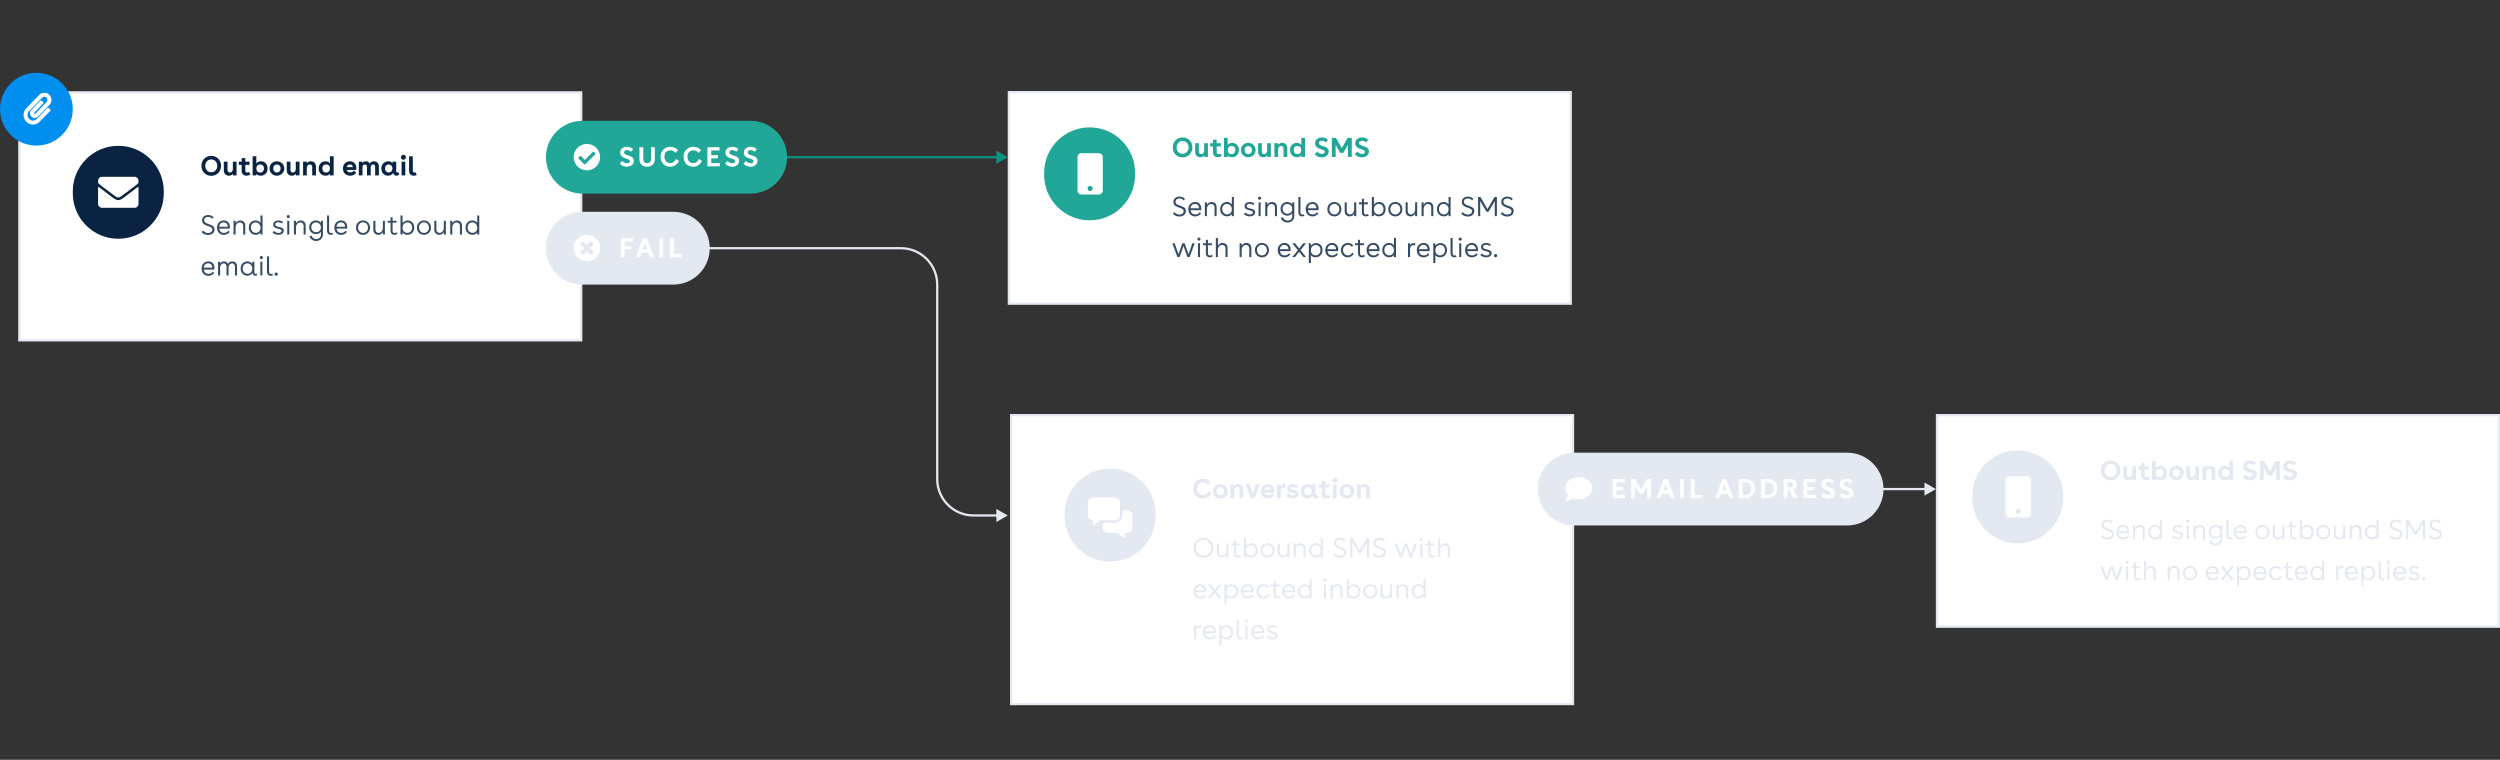 <svg width="1099" height="334" viewBox="0 0 1099 334" fill="none" xmlns="http://www.w3.org/2000/svg">
<rect x="0" y="0" width="1099" height="334" fill="#333333" stroke="none"/>
<rect x="8.5" y="40.607" width="247" height="109" fill="white"/>
<path d="M32 84.107C32 73.061 40.954 64.107 52 64.107C63.046 64.107 72 73.061 72 84.107V84.958C72 96.004 63.046 104.958 52 104.958C40.954 104.958 32 96.004 32 84.958V84.107Z" fill="#0A2342"/>
<g clip-path="url(#clip0)">
<path d="M60.542 82.228C59.743 82.866 58.736 83.646 55.195 86.27C54.5 86.802 53.215 87.972 52 87.972C50.75 87.972 49.5 86.802 48.771 86.27C45.229 83.646 44.222 82.866 43.424 82.228C43.285 82.121 43.111 82.228 43.111 82.405V89.639C43.111 90.597 43.84 91.341 44.778 91.341H59.222C60.125 91.341 60.889 90.597 60.889 89.639V82.405C60.889 82.228 60.681 82.121 60.542 82.228ZM52 86.802C52.799 86.838 53.945 85.774 54.535 85.348C59.153 81.944 59.5 81.625 60.542 80.774C60.75 80.632 60.889 80.384 60.889 80.1V79.426C60.889 78.504 60.125 77.724 59.222 77.724H44.778C43.84 77.724 43.111 78.504 43.111 79.426V80.1C43.111 80.384 43.215 80.632 43.424 80.774C44.465 81.625 44.813 81.944 49.431 85.348C50.021 85.774 51.167 86.838 52 86.802Z" fill="white"/>
</g>
<path d="M92.872 68.515C90.424 68.515 88.54 70.387 88.54 72.907C88.54 75.427 90.424 77.299 92.872 77.299C95.308 77.299 97.192 75.427 97.192 72.907C97.192 70.387 95.308 68.515 92.872 68.515ZM92.872 70.087C94.324 70.087 95.5 71.191 95.5 72.907C95.5 74.623 94.324 75.727 92.872 75.727C91.408 75.727 90.232 74.623 90.232 72.907C90.232 71.191 91.408 70.087 92.872 70.087ZM104.003 71.059H102.359V74.263C102.359 75.271 101.783 75.859 101.051 75.859C100.439 75.859 100.019 75.403 100.019 74.623V71.059H98.387V74.791C98.387 76.483 99.443 77.239 100.643 77.239C101.459 77.239 102.035 76.903 102.395 76.327V77.107H104.003V71.059ZM110.097 76.687L109.509 75.595C109.245 75.763 108.945 75.859 108.681 75.859C108.225 75.859 107.853 75.619 107.853 75.043V72.463H109.677V71.059H107.853V69.511H106.221V71.059H104.961V72.463H106.221V75.067C106.221 76.543 107.217 77.227 108.345 77.227C108.933 77.227 109.557 77.035 110.097 76.687ZM114.729 70.903C113.901 70.903 113.073 71.251 112.689 71.875V68.707H111.057V77.107H112.677V76.447C113.145 76.927 113.745 77.239 114.585 77.239C116.133 77.239 117.645 76.171 117.645 74.059C117.645 71.959 116.157 70.903 114.729 70.903ZM114.369 75.871C113.433 75.871 112.701 75.259 112.701 74.083C112.701 72.775 113.589 72.271 114.417 72.271C115.353 72.271 116.025 72.907 116.025 74.047C116.025 75.175 115.353 75.871 114.369 75.871ZM121.718 70.903C119.858 70.903 118.49 72.307 118.49 74.071C118.49 75.835 119.858 77.239 121.718 77.239C123.602 77.239 124.97 75.835 124.97 74.071C124.97 72.307 123.602 70.903 121.718 70.903ZM121.718 72.307C122.666 72.307 123.35 73.003 123.35 74.059C123.35 75.115 122.666 75.823 121.718 75.823C120.794 75.823 120.11 75.115 120.11 74.059C120.11 73.003 120.794 72.307 121.718 72.307ZM131.671 71.059H130.027V74.263C130.027 75.271 129.451 75.859 128.719 75.859C128.107 75.859 127.687 75.403 127.687 74.623V71.059H126.055V74.791C126.055 76.483 127.111 77.239 128.311 77.239C129.127 77.239 129.703 76.903 130.063 76.327V77.107H131.671V71.059ZM136.673 70.903C135.929 70.903 135.245 71.203 134.849 71.803V71.059H133.229V77.107H134.861V73.951C134.861 73.003 135.317 72.283 136.193 72.283C136.961 72.283 137.249 72.835 137.249 73.603V77.107H138.893V73.255C138.893 71.707 137.909 70.903 136.673 70.903ZM143.076 70.903C141.576 70.903 140.088 71.959 140.088 74.059C140.088 76.171 141.612 77.239 143.148 77.239C144.012 77.239 144.624 76.891 145.056 76.363V77.107H146.676V68.707H145.044V71.875C144.66 71.251 143.952 70.903 143.076 70.903ZM143.376 75.871C142.392 75.871 141.708 75.175 141.708 74.059C141.708 72.907 142.416 72.271 143.352 72.271C144.156 72.271 145.032 72.751 145.032 74.071C145.032 75.283 144.276 75.871 143.376 75.871ZM156.656 73.939C156.656 71.911 155.324 70.903 153.848 70.903C152.3 70.903 150.752 71.995 150.752 74.095C150.752 76.219 152.336 77.239 153.944 77.239C155.012 77.239 155.948 76.795 156.608 75.979L155.612 74.995C155.216 75.535 154.628 75.799 153.956 75.799C153.308 75.799 152.552 75.535 152.42 74.707H156.608C156.644 74.383 156.656 74.143 156.656 73.939ZM155.108 73.471H152.42C152.516 72.775 153.02 72.283 153.788 72.283C154.508 72.283 155.036 72.703 155.108 73.471ZM164.33 70.903C163.526 70.903 162.854 71.275 162.53 71.935C162.218 71.167 161.57 70.903 160.862 70.903C160.106 70.903 159.65 71.215 159.35 71.767V71.059H157.73V77.107H159.362V73.591C159.362 72.715 159.794 72.283 160.394 72.283C160.934 72.283 161.33 72.643 161.33 73.351V77.107H162.962V73.591C162.962 72.715 163.418 72.283 164.018 72.283C164.57 72.283 164.918 72.643 164.918 73.351V77.107H166.55V73.183C166.55 71.671 165.47 70.903 164.33 70.903ZM175.535 76.639L175.031 75.655C174.911 75.763 174.743 75.823 174.587 75.823C174.371 75.823 174.179 75.691 174.179 75.367V71.059H172.559V71.791C172.187 71.179 171.539 70.903 170.759 70.903C169.211 70.903 167.627 71.995 167.627 74.107C167.627 76.123 169.091 77.239 170.603 77.239C171.659 77.239 172.487 76.687 172.823 75.979C172.931 76.687 173.519 77.227 174.287 77.227C174.755 77.227 175.271 77.023 175.535 76.639ZM170.831 75.835C169.979 75.835 169.247 75.163 169.247 74.071C169.247 72.955 170.003 72.283 170.867 72.283C171.743 72.283 172.511 72.967 172.511 74.047C172.511 75.151 171.707 75.835 170.831 75.835ZM176.256 69.139C176.256 69.727 176.76 70.231 177.348 70.231C177.948 70.231 178.452 69.727 178.452 69.139C178.452 68.539 177.948 68.047 177.348 68.047C176.76 68.047 176.256 68.539 176.256 69.139ZM176.544 77.107H178.176V71.059H176.544V77.107ZM183.219 76.927L182.655 75.739C182.535 75.799 182.379 75.859 182.223 75.859C181.839 75.859 181.467 75.655 181.467 75.091V68.707H179.835V75.115C179.835 76.627 180.831 77.239 181.911 77.239C182.355 77.239 182.811 77.119 183.219 76.927Z" fill="#0A2342"/>
<path d="M94.312 100.899C94.312 99.387 93.088 98.955 91.912 98.571C90.82 98.211 89.776 97.875 89.776 96.771C89.776 95.811 90.592 95.355 91.468 95.355C92.164 95.355 92.896 95.643 93.352 96.195L93.928 95.511C93.256 94.827 92.356 94.515 91.504 94.515C90.112 94.515 88.828 95.331 88.828 96.879C88.828 98.547 90.292 99.015 91.564 99.447C92.512 99.771 93.34 100.083 93.34 100.971C93.34 101.859 92.5 102.435 91.504 102.435C90.7 102.435 89.8 102.075 89.272 101.343L88.6 102.075C89.296 102.867 90.424 103.299 91.48 103.299C92.956 103.299 94.312 102.447 94.312 100.899ZM100.977 101.967L100.377 101.403C99.909 102.099 99.225 102.387 98.481 102.387C97.437 102.387 96.561 101.835 96.393 100.503H101.025C101.073 100.263 101.085 99.999 101.085 99.807C101.085 98.271 100.185 96.903 98.421 96.903C96.873 96.903 95.397 97.971 95.397 100.071C95.397 102.099 96.789 103.251 98.385 103.251C99.333 103.251 100.281 102.843 100.977 101.967ZM96.357 99.663C96.465 98.403 97.329 97.743 98.301 97.743C99.189 97.743 100.113 98.319 100.125 99.663H96.357ZM107.82 99.159C107.82 97.635 106.776 96.903 105.66 96.903C104.855 96.903 104.004 97.299 103.56 98.103V97.059H102.648V103.107H103.56V100.035C103.56 98.547 104.568 97.767 105.48 97.767C106.224 97.767 106.908 98.283 106.908 99.375V103.107H107.82V99.159ZM115.413 94.707H114.513V97.947C114.009 97.263 113.205 96.903 112.413 96.903C110.949 96.903 109.377 97.887 109.377 100.035C109.377 102.135 110.925 103.227 112.425 103.227C113.265 103.227 114.057 102.855 114.513 102.219V103.107H115.413V94.707ZM112.473 102.363C111.405 102.363 110.289 101.595 110.289 100.023C110.289 98.499 111.321 97.755 112.353 97.755C113.409 97.755 114.513 98.547 114.513 100.119C114.513 101.619 113.505 102.363 112.473 102.363ZM124.759 101.403C124.759 100.143 123.475 99.951 122.455 99.723C121.675 99.543 121.015 99.339 121.015 98.667C121.015 98.043 121.579 97.707 122.323 97.707C122.815 97.707 123.499 97.875 123.979 98.259L124.447 97.575C123.871 97.155 123.139 96.903 122.371 96.903C121.291 96.903 120.115 97.431 120.115 98.715C120.115 99.987 121.255 100.323 122.287 100.563C123.103 100.755 123.823 100.911 123.823 101.523C123.823 102.063 123.271 102.387 122.479 102.387C121.747 102.387 120.907 102.099 120.427 101.511L119.791 102.219C120.463 102.891 121.435 103.239 122.359 103.239C123.619 103.239 124.759 102.591 124.759 101.403ZM126.024 95.211C126.024 95.595 126.336 95.907 126.72 95.907C127.104 95.907 127.404 95.595 127.404 95.211C127.404 94.839 127.104 94.527 126.72 94.527C126.336 94.527 126.024 94.839 126.024 95.211ZM126.276 103.107H127.176V97.059H126.276V103.107ZM134.374 99.159C134.374 97.635 133.33 96.903 132.214 96.903C131.41 96.903 130.558 97.299 130.114 98.103V97.059H129.202V103.107H130.114V100.035C130.114 98.547 131.122 97.767 132.034 97.767C132.778 97.767 133.462 98.283 133.462 99.375V103.107H134.374V99.159ZM141.968 97.059H141.068V97.971C140.552 97.263 139.748 96.903 138.884 96.903C137.42 96.903 135.932 97.911 135.932 99.891C135.932 101.883 137.432 102.915 138.896 102.915C139.676 102.915 140.54 102.627 141.08 101.871V103.071C141.08 104.439 140.096 105.075 139.028 105.075C138.044 105.075 137.228 104.523 136.928 103.539L136.064 103.887C136.472 105.243 137.72 105.927 139.016 105.927C140.54 105.927 141.968 104.943 141.968 102.999V97.059ZM138.968 102.063C137.912 102.063 136.844 101.343 136.844 99.891C136.844 98.511 137.828 97.767 138.872 97.767C139.94 97.767 141.068 98.535 141.068 99.975C141.068 101.367 140.012 102.063 138.968 102.063ZM146.433 102.975L146.121 102.315C145.929 102.387 145.737 102.447 145.545 102.447C145.077 102.447 144.681 102.159 144.681 101.403V94.707H143.769V101.391C143.769 102.735 144.573 103.239 145.401 103.239C145.761 103.239 146.133 103.143 146.433 102.975ZM152.551 101.967L151.951 101.403C151.483 102.099 150.799 102.387 150.055 102.387C149.011 102.387 148.135 101.835 147.967 100.503H152.599C152.647 100.263 152.659 99.999 152.659 99.807C152.659 98.271 151.759 96.903 149.995 96.903C148.447 96.903 146.971 97.971 146.971 100.071C146.971 102.099 148.363 103.251 149.959 103.251C150.907 103.251 151.855 102.843 152.551 101.967ZM147.931 99.663C148.039 98.403 148.903 97.743 149.875 97.743C150.763 97.743 151.687 98.319 151.699 99.663H147.931ZM159.594 96.903C157.806 96.903 156.498 98.259 156.498 100.071C156.498 101.883 157.806 103.239 159.594 103.239C161.382 103.239 162.678 101.883 162.678 100.071C162.678 98.259 161.382 96.903 159.594 96.903ZM159.594 97.731C160.866 97.731 161.778 98.715 161.778 100.059C161.778 101.403 160.866 102.387 159.594 102.387C158.31 102.387 157.41 101.403 157.41 100.059C157.41 98.715 158.31 97.731 159.594 97.731ZM169.209 97.059H168.297V100.131C168.297 101.619 167.337 102.375 166.437 102.375C165.705 102.375 165.033 101.883 165.033 100.755V97.059H164.121V100.971C164.121 102.495 165.201 103.239 166.293 103.239C167.097 103.239 167.865 102.855 168.297 102.027V103.107H169.209V97.059ZM174.732 102.711L174.312 102.111C174.084 102.315 173.736 102.447 173.46 102.447C172.956 102.447 172.584 102.111 172.584 101.403V97.899H174.336V97.059H172.584V95.511H171.684V97.059H170.412V97.899H171.684V101.391C171.684 102.699 172.512 103.239 173.388 103.239C173.904 103.239 174.372 103.047 174.732 102.711ZM179.258 96.903C178.298 96.903 177.47 97.359 176.966 98.103V94.707H176.054V103.107H176.966V102.219C177.446 102.855 178.274 103.227 179.09 103.227C180.614 103.227 182.09 102.171 182.09 100.035C182.09 97.947 180.71 96.903 179.258 96.903ZM179.054 102.363C177.986 102.363 176.966 101.619 176.966 100.131C176.966 98.583 178.058 97.755 179.15 97.755C180.218 97.755 181.19 98.559 181.19 100.059C181.19 101.619 180.11 102.363 179.054 102.363ZM186.384 96.903C184.596 96.903 183.288 98.259 183.288 100.071C183.288 101.883 184.596 103.239 186.384 103.239C188.172 103.239 189.467 101.883 189.467 100.071C189.467 98.259 188.172 96.903 186.384 96.903ZM186.384 97.731C187.656 97.731 188.568 98.715 188.568 100.059C188.568 101.403 187.656 102.387 186.384 102.387C185.1 102.387 184.2 101.403 184.2 100.059C184.2 98.715 185.1 97.731 186.384 97.731ZM195.998 97.059H195.086V100.131C195.086 101.619 194.126 102.375 193.226 102.375C192.494 102.375 191.822 101.883 191.822 100.755V97.059H190.91V100.971C190.91 102.495 191.99 103.239 193.082 103.239C193.886 103.239 194.654 102.855 195.086 102.027V103.107H195.998V97.059ZM203.093 99.159C203.093 97.635 202.049 96.903 200.933 96.903C200.129 96.903 199.277 97.299 198.833 98.103V97.059H197.921V103.107H198.833V100.035C198.833 98.547 199.841 97.767 200.753 97.767C201.497 97.767 202.181 98.283 202.181 99.375V103.107H203.093V99.159ZM210.687 94.707H209.787V97.947C209.283 97.263 208.479 96.903 207.687 96.903C206.223 96.903 204.651 97.887 204.651 100.035C204.651 102.135 206.199 103.227 207.699 103.227C208.539 103.227 209.331 102.855 209.787 102.219V103.107H210.687V94.707ZM207.747 102.363C206.679 102.363 205.563 101.595 205.563 100.023C205.563 98.499 206.595 97.755 207.627 97.755C208.683 97.755 209.787 98.547 209.787 100.119C209.787 101.619 208.779 102.363 207.747 102.363ZM94.18 119.967L93.58 119.403C93.112 120.099 92.428 120.387 91.684 120.387C90.64 120.387 89.764 119.835 89.596 118.503H94.228C94.276 118.263 94.288 117.999 94.288 117.807C94.288 116.271 93.388 114.903 91.624 114.903C90.076 114.903 88.6 115.971 88.6 118.071C88.6 120.099 89.992 121.251 91.588 121.251C92.536 121.251 93.484 120.843 94.18 119.967ZM89.56 117.663C89.668 116.403 90.532 115.743 91.504 115.743C92.392 115.743 93.316 116.319 93.328 117.663H89.56ZM102.151 114.903C101.335 114.903 100.603 115.311 100.231 116.019C99.943 115.287 99.247 114.903 98.539 114.903C97.783 114.903 97.147 115.239 96.763 115.839V115.059H95.851V121.107H96.763V117.747C96.763 116.451 97.543 115.767 98.311 115.767C98.983 115.767 99.583 116.271 99.583 117.315V121.107H100.483V117.747C100.483 116.439 101.287 115.767 102.043 115.767C102.727 115.767 103.303 116.283 103.303 117.315V121.107H104.215V117.003C104.215 115.587 103.207 114.903 102.151 114.903ZM113.112 120.903L112.8 120.279C112.68 120.339 112.536 120.387 112.392 120.387C112.092 120.387 111.816 120.135 111.816 119.667V115.059H110.916V115.995C110.412 115.239 109.512 114.903 108.732 114.903C107.328 114.903 105.78 115.947 105.78 118.047C105.78 120.147 107.34 121.227 108.744 121.227C109.764 121.227 110.592 120.663 110.952 119.979C111.06 120.795 111.612 121.215 112.284 121.215C112.632 121.215 112.896 121.095 113.112 120.903ZM108.804 120.363C107.82 120.363 106.692 119.619 106.692 118.047C106.692 116.547 107.712 115.767 108.732 115.767C109.74 115.767 110.916 116.535 110.916 118.095C110.916 119.595 109.8 120.363 108.804 120.363ZM114.188 113.211C114.188 113.595 114.5 113.907 114.884 113.907C115.268 113.907 115.568 113.595 115.568 113.211C115.568 112.839 115.268 112.527 114.884 112.527C114.5 112.527 114.188 112.839 114.188 113.211ZM114.44 121.107H115.34V115.059H114.44V121.107ZM120.03 120.975L119.718 120.315C119.526 120.387 119.334 120.447 119.142 120.447C118.674 120.447 118.278 120.159 118.278 119.403V112.707H117.366V119.391C117.366 120.735 118.17 121.239 118.998 121.239C119.358 121.239 119.73 121.143 120.03 120.975ZM120.686 120.519C120.686 120.915 121.01 121.239 121.406 121.239C121.802 121.239 122.114 120.915 122.114 120.519C122.114 120.111 121.802 119.799 121.406 119.799C121.01 119.799 120.686 120.111 120.686 120.519Z" fill="#364B64"/>
<rect x="8.5" y="40.607" width="247" height="109" stroke="#E4E8F1"/>
<path d="M267 69.107L272 71.994V66.22L267 69.107ZM443 69.107L438 66.22V71.994L443 69.107ZM271.5 69.607H438.5V68.607H271.5V69.607Z" fill="#0B917E"/>
<path d="M240 69.107C240 60.271 247.163 53.107 256 53.107H330C338.837 53.107 346 60.271 346 69.107V69.107C346 77.944 338.837 85.107 330 85.107H256C247.163 85.107 240 77.944 240 69.107V69.107Z" fill="#21A797"/>
<path d="M263.812 69.074C263.812 65.886 261.188 63.261 258 63.261C254.789 63.261 252.188 65.886 252.188 69.074C252.188 72.285 254.789 74.886 258 74.886C261.188 74.886 263.812 72.285 263.812 69.074ZM257.32 72.168C257.18 72.308 256.922 72.308 256.781 72.168L254.344 69.73C254.203 69.589 254.203 69.332 254.344 69.191L254.883 68.675C255.023 68.511 255.258 68.511 255.398 68.675L257.062 70.316L260.578 66.8C260.719 66.636 260.953 66.636 261.094 66.8L261.633 67.316C261.773 67.457 261.773 67.714 261.633 67.855L257.32 72.168Z" fill="white"/>
<path d="M278.636 70.695C278.636 68.967 277.1 68.631 275.864 68.247C275.036 67.995 274.34 67.719 274.34 66.975C274.34 66.291 274.94 65.979 275.636 65.979C276.248 65.979 276.932 66.243 277.376 66.735L278.324 65.607C277.64 64.863 276.62 64.515 275.648 64.515C274.1 64.515 272.636 65.379 272.636 67.107C272.636 68.739 273.956 69.279 275.132 69.663C276.068 69.975 276.92 70.191 276.92 70.875C276.92 71.439 276.356 71.763 275.672 71.763C274.928 71.763 274.04 71.403 273.5 70.743L272.48 71.955C273.296 72.855 274.496 73.299 275.588 73.299C277.148 73.299 278.636 72.399 278.636 70.695ZM284.477 73.299C286.169 73.299 287.861 72.255 287.861 70.119V64.707H286.181V69.939C286.181 71.199 285.413 71.727 284.477 71.727C283.541 71.727 282.785 71.175 282.785 69.939V64.707H281.093V70.119C281.093 72.243 282.797 73.299 284.477 73.299ZM298.461 70.659L297.081 69.927C296.613 71.103 295.725 71.715 294.621 71.715C293.193 71.715 292.077 70.659 292.077 68.859C292.077 66.975 293.277 66.099 294.717 66.099C295.485 66.099 296.337 66.363 296.877 67.203L298.065 66.075C297.177 64.947 295.905 64.515 294.753 64.515C292.581 64.515 290.385 66.039 290.385 68.943C290.385 71.679 292.329 73.299 294.549 73.299C296.205 73.299 297.729 72.399 298.461 70.659ZM308.579 70.659L307.199 69.927C306.731 71.103 305.843 71.715 304.739 71.715C303.311 71.715 302.195 70.659 302.195 68.859C302.195 66.975 303.395 66.099 304.835 66.099C305.603 66.099 306.455 66.363 306.995 67.203L308.183 66.075C307.295 64.947 306.023 64.515 304.871 64.515C302.699 64.515 300.503 66.039 300.503 68.943C300.503 71.679 302.447 73.299 304.667 73.299C306.323 73.299 307.847 72.399 308.579 70.659ZM316.309 66.147V64.707H310.981V73.107H316.417V71.667H312.661V69.639H315.625V68.187H312.661V66.147H316.309ZM324.913 70.695C324.913 68.967 323.377 68.631 322.141 68.247C321.313 67.995 320.617 67.719 320.617 66.975C320.617 66.291 321.217 65.979 321.913 65.979C322.525 65.979 323.209 66.243 323.653 66.735L324.601 65.607C323.917 64.863 322.897 64.515 321.925 64.515C320.377 64.515 318.913 65.379 318.913 67.107C318.913 68.739 320.233 69.279 321.409 69.663C322.345 69.975 323.197 70.191 323.197 70.875C323.197 71.439 322.633 71.763 321.949 71.763C321.205 71.763 320.317 71.403 319.777 70.743L318.757 71.955C319.573 72.855 320.773 73.299 321.865 73.299C323.425 73.299 324.913 72.399 324.913 70.695ZM332.992 70.695C332.992 68.967 331.456 68.631 330.22 68.247C329.392 67.995 328.696 67.719 328.696 66.975C328.696 66.291 329.296 65.979 329.992 65.979C330.604 65.979 331.288 66.243 331.732 66.735L332.68 65.607C331.996 64.863 330.976 64.515 330.004 64.515C328.456 64.515 326.992 65.379 326.992 67.107C326.992 68.739 328.312 69.279 329.488 69.663C330.424 69.975 331.276 70.191 331.276 70.875C331.276 71.439 330.712 71.763 330.028 71.763C329.284 71.763 328.396 71.403 327.856 70.743L326.836 71.955C327.652 72.855 328.852 73.299 329.944 73.299C331.504 73.299 332.992 72.399 332.992 70.695Z" fill="white"/>
<path d="M266.5 109.107L271.5 111.994V106.22L266.5 109.107ZM443 226.607L438 223.72V229.494L443 226.607ZM428.004 226.607V227.107V226.607ZM271 109.607H396.004V108.607H271V109.607ZM411.504 125.107V210.607H412.504V125.107H411.504ZM428.004 227.107L438.5 227.107V226.107L428.004 226.107V227.107ZM411.504 210.607C411.504 219.72 418.891 227.107 428.004 227.107V226.107C419.444 226.107 412.504 219.168 412.504 210.607H411.504ZM396.004 109.607C404.564 109.607 411.504 116.547 411.504 125.107H412.504C412.504 115.994 405.117 108.607 396.004 108.607V109.607Z" fill="#E4E8F1"/>
<path d="M240 109.107C240 100.271 247.163 93.107 256 93.107H296C304.837 93.107 312 100.271 312 109.107V109.107C312 117.944 304.837 125.107 296 125.107H256C247.163 125.107 240 117.944 240 109.107V109.107Z" fill="#E4E8F1"/>
<path d="M258 103.261C254.789 103.261 252.188 105.863 252.188 109.074C252.188 112.285 254.789 114.886 258 114.886C261.211 114.886 263.812 112.285 263.812 109.074C263.812 105.863 261.211 103.261 258 103.261ZM260.836 110.621C260.953 110.714 260.953 110.902 260.836 111.019L259.922 111.933C259.805 112.05 259.617 112.05 259.523 111.933L258 110.386L256.453 111.933C256.359 112.05 256.172 112.05 256.055 111.933L255.141 110.996C255.023 110.902 255.023 110.714 255.141 110.597L256.688 109.074L255.141 107.55C255.023 107.457 255.023 107.269 255.141 107.152L256.078 106.238C256.172 106.121 256.359 106.121 256.477 106.238L258 107.761L259.523 106.238C259.617 106.121 259.805 106.121 259.922 106.238L260.836 107.152C260.953 107.269 260.953 107.457 260.836 107.55L259.312 109.074L260.836 110.621Z" fill="white"/>
<path d="M274.58 109.639H277.544V108.187H274.58V106.147H278.228V104.707H272.9V113.107H274.58V109.639ZM285.763 113.107H287.587L284.311 104.707H282.703L279.427 113.107H281.251L281.959 111.199H285.055L285.763 113.107ZM282.535 109.639L283.507 107.011L284.479 109.639H282.535ZM289.866 113.107H291.546V104.707H289.866V113.107ZM294.547 104.707V113.107H299.587V111.667H296.227V104.707H294.547Z" fill="white"/>
<circle cx="16" cy="48" r="16" fill="#008FEF"/>
<path d="M11.551 53.52C13.164 55.16 15.789 55.188 17.43 53.52L22.133 48.707C22.297 48.543 22.297 48.27 22.105 48.105L21.477 47.477C21.312 47.312 21.039 47.312 20.875 47.477L16.172 52.289C15.242 53.246 13.738 53.246 12.809 52.289C11.879 51.332 11.879 49.746 12.836 48.789L18.578 42.91C19.098 42.391 19.945 42.391 20.465 42.91C20.984 43.457 20.984 44.359 20.465 44.906L15.461 50.02C15.352 50.129 15.16 50.129 15.023 50.02C14.914 49.883 14.914 49.637 15.051 49.5L18.988 45.508C19.152 45.316 19.152 45.043 18.961 44.879L18.359 44.277C18.168 44.086 17.895 44.113 17.73 44.277L13.793 48.297C13 49.09 12.973 50.402 13.766 51.223C14.559 52.07 15.898 52.07 16.719 51.25L21.723 46.137C22.926 44.906 22.898 42.91 21.723 41.68C20.492 40.449 18.523 40.449 17.32 41.68L11.578 47.559C9.965 49.199 9.938 51.852 11.551 53.52Z" fill="white"/>
<rect x="443.5" y="40.5" width="247" height="93" fill="white"/>
<path d="M459 76C459 64.954 467.954 56 479 56C490.046 56 499 64.954 499 76V76.851C499 87.897 490.046 96.851 479 96.851C467.954 96.851 459 87.897 459 76.851V76Z" fill="#21A797"/>
<path d="M483.111 67.347H475.333C474.396 67.347 473.667 68.128 473.667 69.049V83.801C473.667 84.759 474.396 85.503 475.333 85.503H483.111C484.014 85.503 484.778 84.759 484.778 83.801V69.049C484.778 68.128 484.014 67.347 483.111 67.347ZM479.222 83.99C478.597 83.99 478.111 83.494 478.111 82.856C478.111 82.253 478.597 81.721 479.222 81.721C479.812 81.721 480.333 82.253 480.333 82.856C480.333 83.494 479.812 83.99 479.222 83.99Z" fill="white"/>
<path d="M519.872 60.408C517.424 60.408 515.54 62.28 515.54 64.8C515.54 67.32 517.424 69.192 519.872 69.192C522.308 69.192 524.192 67.32 524.192 64.8C524.192 62.28 522.308 60.408 519.872 60.408ZM519.872 61.98C521.324 61.98 522.5 63.084 522.5 64.8C522.5 66.516 521.324 67.62 519.872 67.62C518.408 67.62 517.232 66.516 517.232 64.8C517.232 63.084 518.408 61.98 519.872 61.98ZM531.003 62.952H529.359V66.156C529.359 67.164 528.783 67.752 528.051 67.752C527.439 67.752 527.019 67.296 527.019 66.516V62.952H525.387V66.684C525.387 68.376 526.443 69.132 527.643 69.132C528.459 69.132 529.035 68.796 529.395 68.22V69H531.003V62.952ZM537.097 68.58L536.509 67.488C536.245 67.656 535.945 67.752 535.681 67.752C535.225 67.752 534.853 67.512 534.853 66.936V64.356H536.677V62.952H534.853V61.404H533.221V62.952H531.961V64.356H533.221V66.96C533.221 68.436 534.217 69.12 535.345 69.12C535.933 69.12 536.557 68.928 537.097 68.58ZM541.729 62.796C540.901 62.796 540.073 63.144 539.689 63.768V60.6H538.057V69H539.677V68.34C540.145 68.82 540.745 69.132 541.585 69.132C543.133 69.132 544.645 68.064 544.645 65.952C544.645 63.852 543.157 62.796 541.729 62.796ZM541.369 67.764C540.433 67.764 539.701 67.152 539.701 65.976C539.701 64.668 540.589 64.164 541.417 64.164C542.353 64.164 543.025 64.8 543.025 65.94C543.025 67.068 542.353 67.764 541.369 67.764ZM548.718 62.796C546.858 62.796 545.49 64.2 545.49 65.964C545.49 67.728 546.858 69.132 548.718 69.132C550.602 69.132 551.97 67.728 551.97 65.964C551.97 64.2 550.602 62.796 548.718 62.796ZM548.718 64.2C549.666 64.2 550.35 64.896 550.35 65.952C550.35 67.008 549.666 67.716 548.718 67.716C547.794 67.716 547.11 67.008 547.11 65.952C547.11 64.896 547.794 64.2 548.718 64.2ZM558.671 62.952H557.027V66.156C557.027 67.164 556.451 67.752 555.719 67.752C555.107 67.752 554.687 67.296 554.687 66.516V62.952H553.055V66.684C553.055 68.376 554.111 69.132 555.311 69.132C556.127 69.132 556.703 68.796 557.063 68.22V69H558.671V62.952ZM563.673 62.796C562.929 62.796 562.245 63.096 561.849 63.696V62.952H560.229V69H561.861V65.844C561.861 64.896 562.317 64.176 563.193 64.176C563.961 64.176 564.249 64.728 564.249 65.496V69H565.893V65.148C565.893 63.6 564.909 62.796 563.673 62.796ZM570.076 62.796C568.576 62.796 567.088 63.852 567.088 65.952C567.088 68.064 568.612 69.132 570.148 69.132C571.012 69.132 571.624 68.784 572.056 68.256V69H573.676V60.6H572.044V63.768C571.66 63.144 570.952 62.796 570.076 62.796ZM570.376 67.764C569.392 67.764 568.708 67.068 568.708 65.952C568.708 64.8 569.416 64.164 570.352 64.164C571.156 64.164 572.032 64.644 572.032 65.964C572.032 67.176 571.276 67.764 570.376 67.764ZM584.097 66.588C584.097 64.86 582.561 64.524 581.325 64.14C580.497 63.888 579.801 63.612 579.801 62.868C579.801 62.184 580.401 61.872 581.097 61.872C581.709 61.872 582.393 62.136 582.837 62.628L583.785 61.5C583.101 60.756 582.081 60.408 581.109 60.408C579.561 60.408 578.097 61.272 578.097 63C578.097 64.632 579.417 65.172 580.593 65.556C581.529 65.868 582.381 66.084 582.381 66.768C582.381 67.332 581.817 67.656 581.133 67.656C580.389 67.656 579.501 67.296 578.961 66.636L577.941 67.848C578.757 68.748 579.957 69.192 581.049 69.192C582.609 69.192 584.097 68.292 584.097 66.588ZM594.234 60.6H592.422L589.854 65.088L587.286 60.6H585.474V69H587.154V63.672L589.146 67.188H590.55L592.542 63.672V69H594.234V60.6ZM601.769 66.588C601.769 64.86 600.233 64.524 598.997 64.14C598.169 63.888 597.473 63.612 597.473 62.868C597.473 62.184 598.073 61.872 598.769 61.872C599.381 61.872 600.065 62.136 600.509 62.628L601.457 61.5C600.773 60.756 599.753 60.408 598.781 60.408C597.233 60.408 595.769 61.272 595.769 63C595.769 64.632 597.089 65.172 598.265 65.556C599.201 65.868 600.053 66.084 600.053 66.768C600.053 67.332 599.489 67.656 598.805 67.656C598.061 67.656 597.173 67.296 596.633 66.636L595.613 67.848C596.429 68.748 597.629 69.192 598.721 69.192C600.281 69.192 601.769 68.292 601.769 66.588Z" fill="#21A797"/>
<path d="M521.312 92.792C521.312 91.28 520.088 90.848 518.912 90.464C517.82 90.104 516.776 89.768 516.776 88.664C516.776 87.704 517.592 87.248 518.468 87.248C519.164 87.248 519.896 87.536 520.352 88.088L520.928 87.404C520.256 86.72 519.356 86.408 518.504 86.408C517.112 86.408 515.828 87.224 515.828 88.772C515.828 90.44 517.292 90.908 518.564 91.34C519.512 91.664 520.34 91.976 520.34 92.864C520.34 93.752 519.5 94.328 518.504 94.328C517.7 94.328 516.8 93.968 516.272 93.236L515.6 93.968C516.296 94.76 517.424 95.192 518.48 95.192C519.956 95.192 521.312 94.34 521.312 92.792ZM527.977 93.86L527.377 93.296C526.909 93.992 526.225 94.28 525.481 94.28C524.437 94.28 523.561 93.728 523.393 92.396H528.025C528.073 92.156 528.085 91.892 528.085 91.7C528.085 90.164 527.185 88.796 525.421 88.796C523.873 88.796 522.397 89.864 522.397 91.964C522.397 93.992 523.789 95.144 525.385 95.144C526.333 95.144 527.281 94.736 527.977 93.86ZM523.357 91.556C523.465 90.296 524.329 89.636 525.301 89.636C526.189 89.636 527.113 90.212 527.125 91.556H523.357ZM534.82 91.052C534.82 89.528 533.776 88.796 532.66 88.796C531.855 88.796 531.004 89.192 530.56 89.996V88.952H529.648V95H530.56V91.928C530.56 90.44 531.568 89.66 532.48 89.66C533.224 89.66 533.908 90.176 533.908 91.268V95H534.82V91.052ZM542.413 86.6H541.513V89.84C541.009 89.156 540.205 88.796 539.413 88.796C537.949 88.796 536.377 89.78 536.377 91.928C536.377 94.028 537.925 95.12 539.425 95.12C540.265 95.12 541.057 94.748 541.513 94.112V95H542.413V86.6ZM539.473 94.256C538.405 94.256 537.289 93.488 537.289 91.916C537.289 90.392 538.321 89.648 539.353 89.648C540.409 89.648 541.513 90.44 541.513 92.012C541.513 93.512 540.505 94.256 539.473 94.256ZM551.759 93.296C551.759 92.036 550.475 91.844 549.455 91.616C548.675 91.436 548.015 91.232 548.015 90.56C548.015 89.936 548.579 89.6 549.323 89.6C549.815 89.6 550.499 89.768 550.979 90.152L551.447 89.468C550.871 89.048 550.139 88.796 549.371 88.796C548.291 88.796 547.115 89.324 547.115 90.608C547.115 91.88 548.255 92.216 549.287 92.456C550.103 92.648 550.823 92.804 550.823 93.416C550.823 93.956 550.271 94.28 549.479 94.28C548.747 94.28 547.907 93.992 547.427 93.404L546.791 94.112C547.463 94.784 548.435 95.132 549.359 95.132C550.619 95.132 551.759 94.484 551.759 93.296ZM553.024 87.104C553.024 87.488 553.336 87.8 553.72 87.8C554.104 87.8 554.404 87.488 554.404 87.104C554.404 86.732 554.104 86.42 553.72 86.42C553.336 86.42 553.024 86.732 553.024 87.104ZM553.276 95H554.176V88.952H553.276V95ZM561.374 91.052C561.374 89.528 560.33 88.796 559.214 88.796C558.41 88.796 557.558 89.192 557.114 89.996V88.952H556.202V95H557.114V91.928C557.114 90.44 558.122 89.66 559.034 89.66C559.778 89.66 560.462 90.176 560.462 91.268V95H561.374V91.052ZM568.968 88.952H568.068V89.864C567.552 89.156 566.748 88.796 565.884 88.796C564.42 88.796 562.932 89.804 562.932 91.784C562.932 93.776 564.432 94.808 565.896 94.808C566.676 94.808 567.54 94.52 568.08 93.764V94.964C568.08 96.332 567.096 96.968 566.028 96.968C565.044 96.968 564.228 96.416 563.928 95.432L563.064 95.78C563.472 97.136 564.72 97.82 566.016 97.82C567.54 97.82 568.968 96.836 568.968 94.892V88.952ZM565.968 93.956C564.912 93.956 563.844 93.236 563.844 91.784C563.844 90.404 564.828 89.66 565.872 89.66C566.94 89.66 568.068 90.428 568.068 91.868C568.068 93.26 567.012 93.956 565.968 93.956ZM573.433 94.868L573.121 94.208C572.929 94.28 572.737 94.34 572.545 94.34C572.077 94.34 571.681 94.052 571.681 93.296V86.6H570.769V93.284C570.769 94.628 571.573 95.132 572.401 95.132C572.761 95.132 573.133 95.036 573.433 94.868ZM579.551 93.86L578.951 93.296C578.483 93.992 577.799 94.28 577.055 94.28C576.011 94.28 575.135 93.728 574.967 92.396H579.599C579.647 92.156 579.659 91.892 579.659 91.7C579.659 90.164 578.759 88.796 576.995 88.796C575.447 88.796 573.971 89.864 573.971 91.964C573.971 93.992 575.363 95.144 576.959 95.144C577.907 95.144 578.855 94.736 579.551 93.86ZM574.931 91.556C575.039 90.296 575.903 89.636 576.875 89.636C577.763 89.636 578.687 90.212 578.699 91.556H574.931ZM586.594 88.796C584.806 88.796 583.498 90.152 583.498 91.964C583.498 93.776 584.806 95.132 586.594 95.132C588.382 95.132 589.678 93.776 589.678 91.964C589.678 90.152 588.382 88.796 586.594 88.796ZM586.594 89.624C587.866 89.624 588.778 90.608 588.778 91.952C588.778 93.296 587.866 94.28 586.594 94.28C585.31 94.28 584.41 93.296 584.41 91.952C584.41 90.608 585.31 89.624 586.594 89.624ZM596.209 88.952H595.297V92.024C595.297 93.512 594.337 94.268 593.437 94.268C592.705 94.268 592.033 93.776 592.033 92.648V88.952H591.121V92.864C591.121 94.388 592.201 95.132 593.293 95.132C594.097 95.132 594.865 94.748 595.297 93.92V95H596.209V88.952ZM601.732 94.604L601.312 94.004C601.084 94.208 600.736 94.34 600.46 94.34C599.956 94.34 599.584 94.004 599.584 93.296V89.792H601.336V88.952H599.584V87.404H598.684V88.952H597.412V89.792H598.684V93.284C598.684 94.592 599.512 95.132 600.388 95.132C600.904 95.132 601.372 94.94 601.732 94.604ZM606.258 88.796C605.298 88.796 604.47 89.252 603.966 89.996V86.6H603.054V95H603.966V94.112C604.446 94.748 605.274 95.12 606.09 95.12C607.614 95.12 609.09 94.064 609.09 91.928C609.09 89.84 607.71 88.796 606.258 88.796ZM606.054 94.256C604.986 94.256 603.966 93.512 603.966 92.024C603.966 90.476 605.058 89.648 606.15 89.648C607.218 89.648 608.19 90.452 608.19 91.952C608.19 93.512 607.11 94.256 606.054 94.256ZM613.384 88.796C611.596 88.796 610.288 90.152 610.288 91.964C610.288 93.776 611.596 95.132 613.384 95.132C615.172 95.132 616.467 93.776 616.467 91.964C616.467 90.152 615.172 88.796 613.384 88.796ZM613.384 89.624C614.656 89.624 615.568 90.608 615.568 91.952C615.568 93.296 614.656 94.28 613.384 94.28C612.1 94.28 611.2 93.296 611.2 91.952C611.2 90.608 612.1 89.624 613.384 89.624ZM622.998 88.952H622.086V92.024C622.086 93.512 621.126 94.268 620.226 94.268C619.494 94.268 618.822 93.776 618.822 92.648V88.952H617.91V92.864C617.91 94.388 618.99 95.132 620.082 95.132C620.886 95.132 621.654 94.748 622.086 93.92V95H622.998V88.952ZM630.093 91.052C630.093 89.528 629.049 88.796 627.933 88.796C627.129 88.796 626.277 89.192 625.833 89.996V88.952H624.921V95H625.833V91.928C625.833 90.44 626.841 89.66 627.753 89.66C628.497 89.66 629.181 90.176 629.181 91.268V95H630.093V91.052ZM637.687 86.6H636.787V89.84C636.283 89.156 635.479 88.796 634.687 88.796C633.223 88.796 631.651 89.78 631.651 91.928C631.651 94.028 633.199 95.12 634.699 95.12C635.539 95.12 636.331 94.748 636.787 94.112V95H637.687V86.6ZM634.747 94.256C633.679 94.256 632.563 93.488 632.563 91.916C632.563 90.392 633.595 89.648 634.627 89.648C635.683 89.648 636.787 90.44 636.787 92.012C636.787 93.512 635.779 94.256 634.747 94.256ZM648.085 92.792C648.085 91.28 646.861 90.848 645.685 90.464C644.593 90.104 643.549 89.768 643.549 88.664C643.549 87.704 644.365 87.248 645.241 87.248C645.937 87.248 646.669 87.536 647.125 88.088L647.701 87.404C647.029 86.72 646.129 86.408 645.277 86.408C643.885 86.408 642.601 87.224 642.601 88.772C642.601 90.44 644.065 90.908 645.337 91.34C646.285 91.664 647.113 91.976 647.113 92.864C647.113 93.752 646.273 94.328 645.277 94.328C644.473 94.328 643.573 93.968 643.045 93.236L642.373 93.968C643.069 94.76 644.197 95.192 645.253 95.192C646.729 95.192 648.085 94.34 648.085 92.792ZM649.768 95H650.704V88.4L653.488 93.116H654.316L657.088 88.4V95H658.036V86.6H656.992L653.896 91.94L650.812 86.6H649.768V95ZM665.429 92.792C665.429 91.28 664.205 90.848 663.029 90.464C661.937 90.104 660.893 89.768 660.893 88.664C660.893 87.704 661.709 87.248 662.585 87.248C663.281 87.248 664.013 87.536 664.469 88.088L665.045 87.404C664.373 86.72 663.473 86.408 662.621 86.408C661.229 86.408 659.945 87.224 659.945 88.772C659.945 90.44 661.409 90.908 662.681 91.34C663.629 91.664 664.457 91.976 664.457 92.864C664.457 93.752 663.617 94.328 662.621 94.328C661.817 94.328 660.917 93.968 660.389 93.236L659.717 93.968C660.413 94.76 661.541 95.192 662.597 95.192C664.073 95.192 665.429 94.34 665.429 92.792ZM525.176 106.952H524.144L522.476 111.752L520.784 106.952H519.752L518.06 111.752L516.392 106.952H515.36L517.58 113H518.552L520.28 108.14L521.984 113H522.956L525.176 106.952ZM526.375 105.104C526.375 105.488 526.687 105.8 527.071 105.8C527.455 105.8 527.755 105.488 527.755 105.104C527.755 104.732 527.455 104.42 527.071 104.42C526.687 104.42 526.375 104.732 526.375 105.104ZM526.627 113H527.527V106.952H526.627V113ZM533.154 112.604L532.734 112.004C532.506 112.208 532.158 112.34 531.882 112.34C531.378 112.34 531.006 112.004 531.006 111.296V107.792H532.758V106.952H531.006V105.404H530.106V106.952H528.834V107.792H530.106V111.284C530.106 112.592 530.934 113.132 531.81 113.132C532.326 113.132 532.794 112.94 533.154 112.604ZM537.488 106.796C536.672 106.796 535.82 107.204 535.388 108.044V104.6H534.476V113H535.388V109.928C535.388 108.44 536.396 107.66 537.308 107.66C538.052 107.66 538.736 108.176 538.736 109.268V113H539.648V109.052C539.648 107.528 538.604 106.796 537.488 106.796ZM550.101 109.052C550.101 107.528 549.057 106.796 547.941 106.796C547.137 106.796 546.285 107.192 545.841 107.996V106.952H544.929V113H545.841V109.928C545.841 108.44 546.849 107.66 547.761 107.66C548.505 107.66 549.189 108.176 549.189 109.268V113H550.101V109.052ZM554.755 106.796C552.967 106.796 551.659 108.152 551.659 109.964C551.659 111.776 552.967 113.132 554.755 113.132C556.543 113.132 557.839 111.776 557.839 109.964C557.839 108.152 556.543 106.796 554.755 106.796ZM554.755 107.624C556.027 107.624 556.939 108.608 556.939 109.952C556.939 111.296 556.027 112.28 554.755 112.28C553.471 112.28 552.571 111.296 552.571 109.952C552.571 108.608 553.471 107.624 554.755 107.624ZM567.258 111.86L566.658 111.296C566.19 111.992 565.506 112.28 564.762 112.28C563.718 112.28 562.842 111.728 562.674 110.396H567.306C567.354 110.156 567.366 109.892 567.366 109.7C567.366 108.164 566.466 106.796 564.702 106.796C563.154 106.796 561.678 107.864 561.678 109.964C561.678 111.992 563.07 113.144 564.666 113.144C565.614 113.144 566.562 112.736 567.258 111.86ZM562.638 109.556C562.746 108.296 563.61 107.636 564.582 107.636C565.47 107.636 566.394 108.212 566.406 109.556H562.638ZM571.704 109.964L574.152 106.952H572.904L571.116 109.22L569.328 106.952H568.092L570.54 109.964L568.092 113H569.28L571.116 110.684L572.964 113H574.152L571.704 109.964ZM578.531 106.844C577.571 106.844 576.767 107.3 576.263 108.02V106.952H575.351V115.652H576.263V112.16C576.731 112.796 577.523 113.12 578.339 113.12C579.851 113.12 581.387 112.04 581.387 109.892C581.387 107.84 579.947 106.844 578.531 106.844ZM578.315 112.256C577.283 112.256 576.263 111.512 576.263 110.024C576.263 108.5 577.331 107.696 578.411 107.696C579.455 107.696 580.487 108.44 580.487 109.928C580.487 111.476 579.359 112.256 578.315 112.256ZM588.164 111.86L587.564 111.296C587.096 111.992 586.412 112.28 585.668 112.28C584.624 112.28 583.748 111.728 583.58 110.396H588.212C588.26 110.156 588.272 109.892 588.272 109.7C588.272 108.164 587.372 106.796 585.608 106.796C584.06 106.796 582.584 107.864 582.584 109.964C582.584 111.992 583.976 113.144 585.572 113.144C586.52 113.144 587.468 112.736 588.164 111.86ZM583.544 109.556C583.652 108.296 584.516 107.636 585.488 107.636C586.376 107.636 587.3 108.212 587.312 109.556H583.544ZM595.103 111.512L594.455 111.044C594.059 111.812 593.375 112.28 592.511 112.28C591.155 112.28 590.387 111.116 590.387 109.916C590.387 108.488 591.443 107.636 592.547 107.636C593.159 107.636 593.795 107.9 594.215 108.536L594.887 107.96C594.311 107.18 593.447 106.796 592.547 106.796C591.035 106.796 589.475 107.864 589.475 109.976C589.475 112.016 590.951 113.132 592.451 113.132C593.555 113.132 594.563 112.544 595.103 111.512ZM600.021 112.604L599.601 112.004C599.373 112.208 599.025 112.34 598.749 112.34C598.245 112.34 597.873 112.004 597.873 111.296V107.792H599.625V106.952H597.873V105.404H596.973V106.952H595.701V107.792H596.973V111.284C596.973 112.592 597.801 113.132 598.677 113.132C599.193 113.132 599.661 112.94 600.021 112.604ZM606.328 111.86L605.728 111.296C605.26 111.992 604.576 112.28 603.832 112.28C602.788 112.28 601.912 111.728 601.744 110.396H606.376C606.424 110.156 606.436 109.892 606.436 109.7C606.436 108.164 605.536 106.796 603.772 106.796C602.224 106.796 600.748 107.864 600.748 109.964C600.748 111.992 602.14 113.144 603.736 113.144C604.684 113.144 605.632 112.736 606.328 111.86ZM601.708 109.556C601.816 108.296 602.68 107.636 603.652 107.636C604.54 107.636 605.464 108.212 605.476 109.556H601.708ZM613.675 104.6H612.775V107.84C612.271 107.156 611.467 106.796 610.675 106.796C609.211 106.796 607.639 107.78 607.639 109.928C607.639 112.028 609.187 113.12 610.687 113.12C611.527 113.12 612.319 112.748 612.775 112.112V113H613.675V104.6ZM610.735 112.256C609.667 112.256 608.551 111.488 608.551 109.916C608.551 108.392 609.583 107.648 610.615 107.648C611.671 107.648 612.775 108.44 612.775 110.012C612.775 111.512 611.767 112.256 610.735 112.256ZM621.356 106.868C620.768 106.868 620.192 107.132 619.868 107.768V106.952H618.956V113H619.868V109.472C619.868 108.38 620.456 107.768 621.284 107.768C621.524 107.768 621.788 107.828 622.016 107.936L622.208 107.036C621.968 106.928 621.668 106.868 621.356 106.868ZM628.395 111.86L627.795 111.296C627.327 111.992 626.643 112.28 625.899 112.28C624.855 112.28 623.979 111.728 623.811 110.396H628.443C628.491 110.156 628.503 109.892 628.503 109.7C628.503 108.164 627.603 106.796 625.839 106.796C624.291 106.796 622.815 107.864 622.815 109.964C622.815 111.992 624.207 113.144 625.803 113.144C626.751 113.144 627.699 112.736 628.395 111.86ZM623.775 109.556C623.883 108.296 624.747 107.636 625.719 107.636C626.607 107.636 627.531 108.212 627.543 109.556H623.775ZM633.245 106.844C632.285 106.844 631.481 107.3 630.977 108.02V106.952H630.065V115.652H630.977V112.16C631.445 112.796 632.237 113.12 633.053 113.12C634.565 113.12 636.101 112.04 636.101 109.892C636.101 107.84 634.661 106.844 633.245 106.844ZM633.029 112.256C631.997 112.256 630.977 111.512 630.977 110.024C630.977 108.5 632.045 107.696 633.125 107.696C634.169 107.696 635.201 108.44 635.201 109.928C635.201 111.476 634.073 112.256 633.029 112.256ZM640.323 112.868L640.011 112.208C639.819 112.28 639.627 112.34 639.435 112.34C638.967 112.34 638.571 112.052 638.571 111.296V104.6H637.659V111.284C637.659 112.628 638.463 113.132 639.291 113.132C639.651 113.132 640.023 113.036 640.323 112.868ZM641.219 105.104C641.219 105.488 641.531 105.8 641.915 105.8C642.299 105.8 642.599 105.488 642.599 105.104C642.599 104.732 642.299 104.42 641.915 104.42C641.531 104.42 641.219 104.732 641.219 105.104ZM641.471 113H642.371V106.952H641.471V113ZM649.618 111.86L649.018 111.296C648.55 111.992 647.866 112.28 647.122 112.28C646.078 112.28 645.201 111.728 645.034 110.396H649.666C649.714 110.156 649.726 109.892 649.726 109.7C649.726 108.164 648.826 106.796 647.062 106.796C645.514 106.796 644.038 107.864 644.038 109.964C644.038 111.992 645.43 113.144 647.026 113.144C647.974 113.144 648.922 112.736 649.618 111.86ZM644.998 109.556C645.106 108.296 645.97 107.636 646.942 107.636C647.83 107.636 648.754 108.212 648.766 109.556H644.998ZM655.716 111.296C655.716 110.036 654.432 109.844 653.412 109.616C652.632 109.436 651.972 109.232 651.972 108.56C651.972 107.936 652.536 107.6 653.28 107.6C653.772 107.6 654.456 107.768 654.936 108.152L655.404 107.468C654.828 107.048 654.096 106.796 653.328 106.796C652.248 106.796 651.072 107.324 651.072 108.608C651.072 109.88 652.212 110.216 653.244 110.456C654.06 110.648 654.78 110.804 654.78 111.416C654.78 111.956 654.228 112.28 653.436 112.28C652.704 112.28 651.864 111.992 651.384 111.404L650.748 112.112C651.42 112.784 652.392 113.132 653.316 113.132C654.576 113.132 655.716 112.484 655.716 111.296ZM656.741 112.412C656.741 112.808 657.065 113.132 657.461 113.132C657.857 113.132 658.169 112.808 658.169 112.412C658.169 112.004 657.857 111.692 657.461 111.692C657.065 111.692 656.741 112.004 656.741 112.412Z" fill="#364B64"/>
<rect x="443.5" y="40.5" width="247" height="93" stroke="#E4E8F1"/>
<rect x="444.5" y="182.5" width="247" height="127" fill="white"/>
<path d="M468 226C468 214.954 476.954 206 488 206C499.046 206 508 214.954 508 226V226.851C508 237.897 499.046 246.851 488 246.851C476.954 246.851 468 237.897 468 226.851V226Z" fill="#E4E8F1"/>
<g clip-path="url(#clip1)">
<path d="M492.346 226.476V220.928C492.346 219.715 491.361 218.709 490.173 218.709H480.395C479.173 218.709 478.222 219.715 478.222 220.928V226.476C478.222 227.724 479.173 228.695 480.395 228.695V230.602C480.395 230.879 480.701 231.018 480.904 230.845L483.722 228.695H490.173C491.361 228.695 492.346 227.724 492.346 226.476ZM495.605 224.257H493.432V226.476C493.432 228.314 491.938 229.805 490.173 229.805H484.741V232.024C484.741 233.272 485.691 234.243 486.914 234.243H491.157L493.975 236.427C494.179 236.566 494.518 236.427 494.518 236.15V234.243H495.605C496.793 234.243 497.778 233.272 497.778 232.024V226.476C497.778 225.262 496.793 224.257 495.605 224.257Z" fill="white"/>
</g>
<path d="M532.616 216.552L531.236 215.82C530.768 216.996 529.88 217.608 528.776 217.608C527.348 217.608 526.232 216.552 526.232 214.752C526.232 212.868 527.432 211.992 528.872 211.992C529.64 211.992 530.492 212.256 531.032 213.096L532.22 211.968C531.332 210.84 530.06 210.408 528.908 210.408C526.736 210.408 524.54 211.932 524.54 214.836C524.54 217.572 526.484 219.192 528.704 219.192C530.36 219.192 531.884 218.292 532.616 216.552ZM536.449 212.796C534.589 212.796 533.221 214.2 533.221 215.964C533.221 217.728 534.589 219.132 536.449 219.132C538.333 219.132 539.701 217.728 539.701 215.964C539.701 214.2 538.333 212.796 536.449 212.796ZM536.449 214.2C537.397 214.2 538.081 214.896 538.081 215.952C538.081 217.008 537.397 217.716 536.449 217.716C535.525 217.716 534.841 217.008 534.841 215.952C534.841 214.896 535.525 214.2 536.449 214.2ZM544.349 212.796C543.605 212.796 542.921 213.096 542.525 213.696V212.952H540.905V219H542.537V215.844C542.537 214.896 542.993 214.176 543.869 214.176C544.637 214.176 544.925 214.728 544.925 215.496V219H546.569V215.148C546.569 213.6 545.585 212.796 544.349 212.796ZM553.896 212.952H552.084L550.716 216.864L549.336 212.952H547.524L549.948 219H551.472L553.896 212.952ZM560.16 215.832C560.16 213.804 558.828 212.796 557.352 212.796C555.804 212.796 554.256 213.888 554.256 215.988C554.256 218.112 555.84 219.132 557.448 219.132C558.516 219.132 559.452 218.688 560.112 217.872L559.116 216.888C558.72 217.428 558.132 217.692 557.46 217.692C556.812 217.692 556.056 217.428 555.924 216.6H560.112C560.148 216.276 560.16 216.036 560.16 215.832ZM558.612 215.364H555.924C556.02 214.668 556.524 214.176 557.292 214.176C558.012 214.176 558.54 214.596 558.612 215.364ZM562.974 213.744V212.952H561.354V219H562.986V215.796C562.986 214.92 563.346 214.428 564.162 214.428C564.438 214.428 564.69 214.476 564.882 214.584L565.23 213.036C564.99 212.892 564.654 212.868 564.306 212.868C563.838 212.868 563.238 213.096 562.974 213.744ZM570.991 217.08C570.991 215.82 569.815 215.568 568.843 215.388C568.075 215.244 567.403 215.16 567.403 214.692C567.403 214.44 567.595 214.128 568.339 214.128C568.975 214.128 569.431 214.368 569.791 214.68L570.667 213.612C570.079 213.108 569.215 212.796 568.267 212.796C567.019 212.796 565.795 213.336 565.795 214.74C565.795 216.216 567.151 216.468 568.195 216.672C568.939 216.816 569.371 216.924 569.371 217.296C569.371 217.644 568.987 217.788 568.447 217.788C567.835 217.788 567.031 217.596 566.443 216.792L565.399 217.86C566.023 218.688 567.271 219.132 568.339 219.132C569.695 219.132 570.991 218.412 570.991 217.08ZM579.683 218.532L579.179 217.548C579.059 217.656 578.891 217.716 578.735 217.716C578.519 217.716 578.327 217.584 578.327 217.26V212.952H576.707V213.684C576.335 213.072 575.687 212.796 574.907 212.796C573.359 212.796 571.775 213.888 571.775 216C571.775 218.016 573.239 219.132 574.751 219.132C575.807 219.132 576.635 218.58 576.971 217.872C577.079 218.58 577.667 219.12 578.435 219.12C578.903 219.12 579.419 218.916 579.683 218.532ZM574.979 217.728C574.127 217.728 573.395 217.056 573.395 215.964C573.395 214.848 574.151 214.176 575.015 214.176C575.891 214.176 576.659 214.86 576.659 215.94C576.659 217.044 575.855 217.728 574.979 217.728ZM584.886 218.58L584.298 217.488C584.034 217.656 583.734 217.752 583.47 217.752C583.014 217.752 582.642 217.512 582.642 216.936V214.356H584.466V212.952H582.642V211.404H581.01V212.952H579.75V214.356H581.01V216.96C581.01 218.436 582.006 219.12 583.134 219.12C583.722 219.12 584.346 218.928 584.886 218.58ZM585.666 211.032C585.666 211.62 586.17 212.124 586.758 212.124C587.358 212.124 587.862 211.62 587.862 211.032C587.862 210.432 587.358 209.94 586.758 209.94C586.17 209.94 585.666 210.432 585.666 211.032ZM585.954 219H587.586V212.952H585.954V219ZM592.113 212.796C590.253 212.796 588.885 214.2 588.885 215.964C588.885 217.728 590.253 219.132 592.113 219.132C593.997 219.132 595.365 217.728 595.365 215.964C595.365 214.2 593.997 212.796 592.113 212.796ZM592.113 214.2C593.061 214.2 593.745 214.896 593.745 215.952C593.745 217.008 593.061 217.716 592.113 217.716C591.189 217.716 590.505 217.008 590.505 215.952C590.505 214.896 591.189 214.2 592.113 214.2ZM600.013 212.796C599.269 212.796 598.585 213.096 598.189 213.696V212.952H596.569V219H598.201V215.844C598.201 214.896 598.657 214.176 599.533 214.176C600.301 214.176 600.589 214.728 600.589 215.496V219H602.233V215.148C602.233 213.6 601.249 212.796 600.013 212.796Z" fill="#E4E8F1"/>
<path d="M529.064 236.408C526.592 236.408 524.72 238.304 524.72 240.8C524.72 243.284 526.592 245.192 529.064 245.192C531.524 245.192 533.396 243.284 533.396 240.8C533.396 238.304 531.524 236.408 529.064 236.408ZM529.064 237.296C530.936 237.296 532.448 238.796 532.448 240.8C532.448 242.804 530.936 244.292 529.064 244.292C527.18 244.292 525.68 242.804 525.68 240.8C525.68 238.796 527.18 237.296 529.064 237.296ZM540.041 238.952H539.129V242.024C539.129 243.512 538.169 244.268 537.269 244.268C536.537 244.268 535.865 243.776 535.865 242.648V238.952H534.953V242.864C534.953 244.388 536.033 245.132 537.125 245.132C537.929 245.132 538.697 244.748 539.129 243.92V245H540.041V238.952ZM545.564 244.604L545.144 244.004C544.916 244.208 544.568 244.34 544.292 244.34C543.788 244.34 543.416 244.004 543.416 243.296V239.792H545.168V238.952H543.416V237.404H542.516V238.952H541.244V239.792H542.516V243.284C542.516 244.592 543.344 245.132 544.22 245.132C544.736 245.132 545.204 244.94 545.564 244.604ZM550.09 238.796C549.13 238.796 548.302 239.252 547.798 239.996V236.6H546.886V245H547.798V244.112C548.278 244.748 549.106 245.12 549.922 245.12C551.446 245.12 552.922 244.064 552.922 241.928C552.922 239.84 551.542 238.796 550.09 238.796ZM549.886 244.256C548.818 244.256 547.798 243.512 547.798 242.024C547.798 240.476 548.89 239.648 549.982 239.648C551.05 239.648 552.022 240.452 552.022 241.952C552.022 243.512 550.942 244.256 549.886 244.256ZM557.216 238.796C555.428 238.796 554.12 240.152 554.12 241.964C554.12 243.776 555.428 245.132 557.216 245.132C559.004 245.132 560.3 243.776 560.3 241.964C560.3 240.152 559.004 238.796 557.216 238.796ZM557.216 239.624C558.488 239.624 559.4 240.608 559.4 241.952C559.4 243.296 558.488 244.28 557.216 244.28C555.932 244.28 555.032 243.296 555.032 241.952C555.032 240.608 555.932 239.624 557.216 239.624ZM566.83 238.952H565.918V242.024C565.918 243.512 564.958 244.268 564.058 244.268C563.326 244.268 562.654 243.776 562.654 242.648V238.952H561.742V242.864C561.742 244.388 562.822 245.132 563.914 245.132C564.718 245.132 565.486 244.748 565.918 243.92V245H566.83V238.952ZM573.925 241.052C573.925 239.528 572.881 238.796 571.765 238.796C570.961 238.796 570.109 239.192 569.665 239.996V238.952H568.753V245H569.665V241.928C569.665 240.44 570.673 239.66 571.585 239.66C572.329 239.66 573.013 240.176 573.013 241.268V245H573.925V241.052ZM581.519 236.6H580.619V239.84C580.115 239.156 579.311 238.796 578.519 238.796C577.055 238.796 575.483 239.78 575.483 241.928C575.483 244.028 577.031 245.12 578.531 245.12C579.371 245.12 580.163 244.748 580.619 244.112V245H581.519V236.6ZM578.579 244.256C577.511 244.256 576.395 243.488 576.395 241.916C576.395 240.392 577.427 239.648 578.459 239.648C579.515 239.648 580.619 240.44 580.619 242.012C580.619 243.512 579.611 244.256 578.579 244.256ZM591.917 242.792C591.917 241.28 590.693 240.848 589.517 240.464C588.425 240.104 587.381 239.768 587.381 238.664C587.381 237.704 588.197 237.248 589.073 237.248C589.769 237.248 590.501 237.536 590.957 238.088L591.533 237.404C590.861 236.72 589.961 236.408 589.109 236.408C587.717 236.408 586.433 237.224 586.433 238.772C586.433 240.44 587.897 240.908 589.169 241.34C590.117 241.664 590.945 241.976 590.945 242.864C590.945 243.752 590.105 244.328 589.109 244.328C588.305 244.328 587.405 243.968 586.877 243.236L586.205 243.968C586.901 244.76 588.029 245.192 589.085 245.192C590.561 245.192 591.917 244.34 591.917 242.792ZM593.6 245H594.536V238.4L597.32 243.116H598.148L600.92 238.4V245H601.868V236.6H600.824L597.728 241.94L594.644 236.6H593.6V245ZM609.261 242.792C609.261 241.28 608.037 240.848 606.861 240.464C605.769 240.104 604.725 239.768 604.725 238.664C604.725 237.704 605.541 237.248 606.417 237.248C607.113 237.248 607.845 237.536 608.301 238.088L608.877 237.404C608.205 236.72 607.305 236.408 606.453 236.408C605.061 236.408 603.777 237.224 603.777 238.772C603.777 240.44 605.241 240.908 606.513 241.34C607.461 241.664 608.289 241.976 608.289 242.864C608.289 243.752 607.449 244.328 606.453 244.328C605.649 244.328 604.749 243.968 604.221 243.236L603.549 243.968C604.245 244.76 605.373 245.192 606.429 245.192C607.905 245.192 609.261 244.34 609.261 242.792ZM622.934 238.952H621.902L620.234 243.752L618.542 238.952H617.51L615.818 243.752L614.15 238.952H613.118L615.338 245H616.31L618.038 240.14L619.742 245H620.714L622.934 238.952ZM624.133 237.104C624.133 237.488 624.445 237.8 624.829 237.8C625.213 237.8 625.513 237.488 625.513 237.104C625.513 236.732 625.213 236.42 624.829 236.42C624.445 236.42 624.133 236.732 624.133 237.104ZM624.385 245H625.285V238.952H624.385V245ZM630.912 244.604L630.492 244.004C630.264 244.208 629.916 244.34 629.64 244.34C629.136 244.34 628.764 244.004 628.764 243.296V239.792H630.516V238.952H628.764V237.404H627.864V238.952H626.592V239.792H627.864V243.284C627.864 244.592 628.692 245.132 629.568 245.132C630.084 245.132 630.552 244.94 630.912 244.604ZM635.245 238.796C634.429 238.796 633.577 239.204 633.145 240.044V236.6H632.233V245H633.145V241.928C633.145 240.44 634.153 239.66 635.065 239.66C635.809 239.66 636.493 240.176 636.493 241.268V245H637.405V241.052C637.405 239.528 636.361 238.796 635.245 238.796ZM530.18 261.86L529.58 261.296C529.112 261.992 528.428 262.28 527.684 262.28C526.64 262.28 525.764 261.728 525.596 260.396H530.228C530.276 260.156 530.288 259.892 530.288 259.7C530.288 258.164 529.388 256.796 527.624 256.796C526.076 256.796 524.6 257.864 524.6 259.964C524.6 261.992 525.992 263.144 527.588 263.144C528.536 263.144 529.484 262.736 530.18 261.86ZM525.56 259.556C525.668 258.296 526.532 257.636 527.504 257.636C528.392 257.636 529.316 258.212 529.328 259.556H525.56ZM534.625 259.964L537.073 256.952H535.825L534.037 259.22L532.249 256.952H531.013L533.461 259.964L531.013 263H532.201L534.037 260.684L535.885 263H537.073L534.625 259.964ZM541.453 256.844C540.493 256.844 539.689 257.3 539.185 258.02V256.952H538.273V265.652H539.185V262.16C539.653 262.796 540.445 263.12 541.261 263.12C542.773 263.12 544.309 262.04 544.309 259.892C544.309 257.84 542.869 256.844 541.453 256.844ZM541.237 262.256C540.205 262.256 539.185 261.512 539.185 260.024C539.185 258.5 540.253 257.696 541.333 257.696C542.377 257.696 543.409 258.44 543.409 259.928C543.409 261.476 542.281 262.256 541.237 262.256ZM551.086 261.86L550.486 261.296C550.018 261.992 549.334 262.28 548.59 262.28C547.546 262.28 546.67 261.728 546.502 260.396H551.134C551.182 260.156 551.194 259.892 551.194 259.7C551.194 258.164 550.294 256.796 548.53 256.796C546.982 256.796 545.506 257.864 545.506 259.964C545.506 261.992 546.898 263.144 548.494 263.144C549.442 263.144 550.39 262.736 551.086 261.86ZM546.466 259.556C546.574 258.296 547.438 257.636 548.41 257.636C549.298 257.636 550.222 258.212 550.234 259.556H546.466ZM558.025 261.512L557.377 261.044C556.981 261.812 556.297 262.28 555.433 262.28C554.077 262.28 553.309 261.116 553.309 259.916C553.309 258.488 554.365 257.636 555.469 257.636C556.081 257.636 556.717 257.9 557.137 258.536L557.809 257.96C557.233 257.18 556.369 256.796 555.469 256.796C553.957 256.796 552.397 257.864 552.397 259.976C552.397 262.016 553.873 263.132 555.373 263.132C556.477 263.132 557.485 262.544 558.025 261.512ZM562.943 262.604L562.523 262.004C562.295 262.208 561.947 262.34 561.671 262.34C561.167 262.34 560.795 262.004 560.795 261.296V257.792H562.547V256.952H560.795V255.404H559.895V256.952H558.623V257.792H559.895V261.284C559.895 262.592 560.723 263.132 561.599 263.132C562.115 263.132 562.583 262.94 562.943 262.604ZM569.25 261.86L568.65 261.296C568.182 261.992 567.498 262.28 566.754 262.28C565.71 262.28 564.834 261.728 564.666 260.396H569.298C569.346 260.156 569.358 259.892 569.358 259.7C569.358 258.164 568.458 256.796 566.694 256.796C565.146 256.796 563.67 257.864 563.67 259.964C563.67 261.992 565.062 263.144 566.658 263.144C567.606 263.144 568.554 262.736 569.25 261.86ZM564.63 259.556C564.738 258.296 565.602 257.636 566.574 257.636C567.462 257.636 568.386 258.212 568.398 259.556H564.63ZM576.597 254.6H575.697V257.84C575.193 257.156 574.389 256.796 573.597 256.796C572.133 256.796 570.561 257.78 570.561 259.928C570.561 262.028 572.109 263.12 573.609 263.12C574.449 263.12 575.241 262.748 575.697 262.112V263H576.597V254.6ZM573.657 262.256C572.589 262.256 571.473 261.488 571.473 259.916C571.473 258.392 572.505 257.648 573.537 257.648C574.593 257.648 575.697 258.44 575.697 260.012C575.697 261.512 574.689 262.256 573.657 262.256ZM581.758 255.104C581.758 255.488 582.07 255.8 582.454 255.8C582.838 255.8 583.138 255.488 583.138 255.104C583.138 254.732 582.838 254.42 582.454 254.42C582.07 254.42 581.758 254.732 581.758 255.104ZM582.01 263H582.91V256.952H582.01V263ZM590.109 259.052C590.109 257.528 589.065 256.796 587.949 256.796C587.145 256.796 586.293 257.192 585.849 257.996V256.952H584.937V263H585.849V259.928C585.849 258.44 586.857 257.66 587.769 257.66C588.513 257.66 589.197 258.176 589.197 259.268V263H590.109V259.052ZM595.23 256.796C594.27 256.796 593.442 257.252 592.938 257.996V254.6H592.026V263H592.938V262.112C593.418 262.748 594.246 263.12 595.062 263.12C596.586 263.12 598.062 262.064 598.062 259.928C598.062 257.84 596.682 256.796 595.23 256.796ZM595.026 262.256C593.958 262.256 592.938 261.512 592.938 260.024C592.938 258.476 594.03 257.648 595.122 257.648C596.19 257.648 597.162 258.452 597.162 259.952C597.162 261.512 596.082 262.256 595.026 262.256ZM602.356 256.796C600.568 256.796 599.26 258.152 599.26 259.964C599.26 261.776 600.568 263.132 602.356 263.132C604.144 263.132 605.44 261.776 605.44 259.964C605.44 258.152 604.144 256.796 602.356 256.796ZM602.356 257.624C603.628 257.624 604.54 258.608 604.54 259.952C604.54 261.296 603.628 262.28 602.356 262.28C601.072 262.28 600.172 261.296 600.172 259.952C600.172 258.608 601.072 257.624 602.356 257.624ZM611.971 256.952H611.059V260.024C611.059 261.512 610.099 262.268 609.199 262.268C608.467 262.268 607.795 261.776 607.795 260.648V256.952H606.883V260.864C606.883 262.388 607.963 263.132 609.055 263.132C609.859 263.132 610.627 262.748 611.059 261.92V263H611.971V256.952ZM619.066 259.052C619.066 257.528 618.022 256.796 616.906 256.796C616.102 256.796 615.25 257.192 614.806 257.996V256.952H613.894V263H614.806V259.928C614.806 258.44 615.814 257.66 616.726 257.66C617.47 257.66 618.154 258.176 618.154 259.268V263H619.066V259.052ZM626.659 254.6H625.759V257.84C625.255 257.156 624.451 256.796 623.659 256.796C622.195 256.796 620.623 257.78 620.623 259.928C620.623 262.028 622.171 263.12 623.671 263.12C624.511 263.12 625.303 262.748 625.759 262.112V263H626.659V254.6ZM623.719 262.256C622.651 262.256 621.535 261.488 621.535 259.916C621.535 258.392 622.567 257.648 623.599 257.648C624.655 257.648 625.759 258.44 625.759 260.012C625.759 261.512 624.751 262.256 623.719 262.256ZM527.36 274.868C526.772 274.868 526.196 275.132 525.872 275.768V274.952H524.96V281H525.872V277.472C525.872 276.38 526.46 275.768 527.288 275.768C527.528 275.768 527.792 275.828 528.02 275.936L528.212 275.036C527.972 274.928 527.672 274.868 527.36 274.868ZM534.399 279.86L533.799 279.296C533.331 279.992 532.647 280.28 531.903 280.28C530.859 280.28 529.983 279.728 529.815 278.396H534.447C534.495 278.156 534.507 277.892 534.507 277.7C534.507 276.164 533.607 274.796 531.843 274.796C530.295 274.796 528.819 275.864 528.819 277.964C528.819 279.992 530.211 281.144 531.807 281.144C532.755 281.144 533.703 280.736 534.399 279.86ZM529.779 277.556C529.887 276.296 530.751 275.636 531.723 275.636C532.611 275.636 533.535 276.212 533.547 277.556H529.779ZM539.249 274.844C538.289 274.844 537.485 275.3 536.981 276.02V274.952H536.069V283.652H536.981V280.16C537.449 280.796 538.241 281.12 539.057 281.12C540.569 281.12 542.105 280.04 542.105 277.892C542.105 275.84 540.665 274.844 539.249 274.844ZM539.033 280.256C538.001 280.256 536.981 279.512 536.981 278.024C536.981 276.5 538.049 275.696 539.129 275.696C540.173 275.696 541.205 276.44 541.205 277.928C541.205 279.476 540.077 280.256 539.033 280.256ZM546.327 280.868L546.015 280.208C545.823 280.28 545.631 280.34 545.439 280.34C544.971 280.34 544.575 280.052 544.575 279.296V272.6H543.663V279.284C543.663 280.628 544.467 281.132 545.295 281.132C545.655 281.132 546.027 281.036 546.327 280.868ZM547.223 273.104C547.223 273.488 547.535 273.8 547.919 273.8C548.303 273.8 548.603 273.488 548.603 273.104C548.603 272.732 548.303 272.42 547.919 272.42C547.535 272.42 547.223 272.732 547.223 273.104ZM547.475 281H548.375V274.952H547.475V281ZM555.621 279.86L555.021 279.296C554.553 279.992 553.869 280.28 553.125 280.28C552.081 280.28 551.205 279.728 551.037 278.396H555.669C555.717 278.156 555.729 277.892 555.729 277.7C555.729 276.164 554.829 274.796 553.065 274.796C551.517 274.796 550.041 275.864 550.041 277.964C550.041 279.992 551.433 281.144 553.029 281.144C553.977 281.144 554.925 280.736 555.621 279.86ZM551.001 277.556C551.109 276.296 551.973 275.636 552.945 275.636C553.833 275.636 554.757 276.212 554.769 277.556H551.001ZM561.72 279.296C561.72 278.036 560.436 277.844 559.416 277.616C558.636 277.436 557.976 277.232 557.976 276.56C557.976 275.936 558.54 275.6 559.284 275.6C559.776 275.6 560.46 275.768 560.94 276.152L561.408 275.468C560.832 275.048 560.1 274.796 559.332 274.796C558.252 274.796 557.076 275.324 557.076 276.608C557.076 277.88 558.216 278.216 559.248 278.456C560.064 278.648 560.784 278.804 560.784 279.416C560.784 279.956 560.232 280.28 559.44 280.28C558.708 280.28 557.868 279.992 557.388 279.404L556.752 280.112C557.424 280.784 558.396 281.132 559.32 281.132C560.58 281.132 561.72 280.484 561.72 279.296Z" fill="#E4E8F1"/>
<rect x="444.5" y="182.5" width="247" height="127" stroke="#E4E8F1"/>
<path d="M704 215L709 217.887L709 212.113L704 215ZM851 215L846 212.113L846 217.887L851 215ZM708.5 215.5L846.5 215.5L846.5 214.5L708.5 214.5L708.5 215.5Z" fill="#E4E8F1"/>
<path d="M676 215C676 206.163 683.163 199 692 199H812C820.837 199 828 206.163 828 215V215C828 223.837 820.837 231 812 231H692C683.163 231 676 223.837 676 215V215Z" fill="#E4E8F1"/>
<path d="M694 209.717C690.672 209.717 688 211.92 688 214.592C688 215.763 688.492 216.818 689.336 217.662C689.031 218.857 688.047 219.888 688.047 219.912C688 219.959 687.977 220.052 688 220.123C688.047 220.193 688.094 220.217 688.188 220.217C689.734 220.217 690.906 219.49 691.469 219.021C692.242 219.302 693.086 219.467 694 219.467C697.305 219.467 700 217.287 700 214.592C700 211.92 697.305 209.717 694 209.717Z" fill="white"/>
<path d="M714.228 212.04V210.6H708.9V219H714.336V217.56H710.58V215.532H713.544V214.08H710.58V212.04H714.228ZM725.856 210.6H724.044L721.476 215.088L718.908 210.6H717.096V219H718.776V213.672L720.768 217.188H722.172L724.164 213.672V219H725.856V210.6ZM734.471 219H736.295L733.019 210.6H731.411L728.135 219H729.959L730.667 217.092H733.763L734.471 219ZM731.243 215.532L732.215 212.904L733.187 215.532H731.243ZM738.574 219H740.254V210.6H738.574V219ZM743.255 210.6V219H748.295V217.56H744.935V210.6H743.255ZM760.271 219H762.095L758.819 210.6H757.211L753.935 219H755.759L756.467 217.092H759.563L760.271 219ZM757.043 215.532L758.015 212.904L758.987 215.532H757.043ZM764.374 219H767.158C770.146 219 771.598 216.768 771.598 214.704C771.598 212.64 770.122 210.6 767.35 210.6H764.374V219ZM767.35 212.04C769.042 212.04 769.906 213.336 769.906 214.8C769.906 216.276 769.03 217.56 767.29 217.56H766.054V212.04H767.35ZM774.234 219H777.018C780.006 219 781.458 216.768 781.458 214.704C781.458 212.64 779.982 210.6 777.21 210.6H774.234V219ZM777.21 212.04C778.902 212.04 779.766 213.336 779.766 214.8C779.766 216.276 778.89 217.56 777.15 217.56H775.914V212.04H777.21ZM790.443 219L788.307 215.292C789.375 214.848 789.867 213.888 789.867 213.024C789.867 211.68 788.895 210.6 787.203 210.6H784.095V219H785.775V215.676H786.555L788.391 219H790.443ZM786.939 214.236H785.775V212.04H786.999C787.731 212.04 788.163 212.508 788.163 213.108C788.163 213.756 787.683 214.236 786.939 214.236ZM798.111 212.04V210.6H792.783V219H798.219V217.56H794.463V215.532H797.427V214.08H794.463V212.04H798.111ZM806.715 216.588C806.715 214.86 805.179 214.524 803.943 214.14C803.115 213.888 802.419 213.612 802.419 212.868C802.419 212.184 803.019 211.872 803.715 211.872C804.327 211.872 805.011 212.136 805.455 212.628L806.403 211.5C805.719 210.756 804.699 210.408 803.727 210.408C802.179 210.408 800.715 211.272 800.715 213C800.715 214.632 802.035 215.172 803.211 215.556C804.147 215.868 804.999 216.084 804.999 216.768C804.999 217.332 804.435 217.656 803.751 217.656C803.007 217.656 802.119 217.296 801.579 216.636L800.559 217.848C801.375 218.748 802.575 219.192 803.667 219.192C805.227 219.192 806.715 218.292 806.715 216.588ZM814.794 216.588C814.794 214.86 813.258 214.524 812.022 214.14C811.194 213.888 810.498 213.612 810.498 212.868C810.498 212.184 811.098 211.872 811.794 211.872C812.406 211.872 813.09 212.136 813.534 212.628L814.482 211.5C813.798 210.756 812.778 210.408 811.806 210.408C810.258 210.408 808.794 211.272 808.794 213C808.794 214.632 810.114 215.172 811.29 215.556C812.226 215.868 813.078 216.084 813.078 216.768C813.078 217.332 812.514 217.656 811.83 217.656C811.086 217.656 810.198 217.296 809.658 216.636L808.638 217.848C809.454 218.748 810.654 219.192 811.746 219.192C813.306 219.192 814.794 218.292 814.794 216.588Z" fill="white"/>
<rect x="851.5" y="182.5" width="247" height="93" fill="white"/>
<path d="M867 218C867 206.954 875.954 198 887 198C898.046 198 907 206.954 907 218V218.851C907 229.897 898.046 238.851 887 238.851C875.954 238.851 867 229.897 867 218.851V218Z" fill="#E4E8F1"/>
<path d="M891.111 209.347H883.333C882.396 209.347 881.667 210.128 881.667 211.05V225.801C881.667 226.759 882.396 227.503 883.333 227.503H891.111C892.014 227.503 892.778 226.759 892.778 225.801V211.05C892.778 210.128 892.014 209.347 891.111 209.347ZM887.222 225.99C886.597 225.99 886.111 225.494 886.111 224.856C886.111 224.253 886.597 223.721 887.222 223.721C887.812 223.721 888.333 224.253 888.333 224.856C888.333 225.494 887.812 225.99 887.222 225.99Z" fill="white"/>
<path d="M927.872 202.408C925.424 202.408 923.54 204.28 923.54 206.8C923.54 209.32 925.424 211.192 927.872 211.192C930.308 211.192 932.192 209.32 932.192 206.8C932.192 204.28 930.308 202.408 927.872 202.408ZM927.872 203.98C929.324 203.98 930.5 205.084 930.5 206.8C930.5 208.516 929.324 209.62 927.872 209.62C926.408 209.62 925.232 208.516 925.232 206.8C925.232 205.084 926.408 203.98 927.872 203.98ZM939.003 204.952H937.359V208.156C937.359 209.164 936.783 209.752 936.051 209.752C935.439 209.752 935.019 209.296 935.019 208.516V204.952H933.387V208.684C933.387 210.376 934.443 211.132 935.643 211.132C936.459 211.132 937.035 210.796 937.395 210.22V211H939.003V204.952ZM945.097 210.58L944.509 209.488C944.245 209.656 943.945 209.752 943.681 209.752C943.225 209.752 942.853 209.512 942.853 208.936V206.356H944.677V204.952H942.853V203.404H941.221V204.952H939.961V206.356H941.221V208.96C941.221 210.436 942.217 211.12 943.345 211.12C943.933 211.12 944.557 210.928 945.097 210.58ZM949.729 204.796C948.901 204.796 948.073 205.144 947.689 205.768V202.6H946.057V211H947.677V210.34C948.145 210.82 948.745 211.132 949.585 211.132C951.133 211.132 952.645 210.064 952.645 207.952C952.645 205.852 951.157 204.796 949.729 204.796ZM949.369 209.764C948.433 209.764 947.701 209.152 947.701 207.976C947.701 206.668 948.589 206.164 949.417 206.164C950.353 206.164 951.025 206.8 951.025 207.94C951.025 209.068 950.353 209.764 949.369 209.764ZM956.718 204.796C954.858 204.796 953.49 206.2 953.49 207.964C953.49 209.728 954.858 211.132 956.718 211.132C958.602 211.132 959.97 209.728 959.97 207.964C959.97 206.2 958.602 204.796 956.718 204.796ZM956.718 206.2C957.666 206.2 958.35 206.896 958.35 207.952C958.35 209.008 957.666 209.716 956.718 209.716C955.794 209.716 955.11 209.008 955.11 207.952C955.11 206.896 955.794 206.2 956.718 206.2ZM966.671 204.952H965.027V208.156C965.027 209.164 964.451 209.752 963.719 209.752C963.107 209.752 962.687 209.296 962.687 208.516V204.952H961.055V208.684C961.055 210.376 962.111 211.132 963.311 211.132C964.127 211.132 964.703 210.796 965.063 210.22V211H966.671V204.952ZM971.673 204.796C970.929 204.796 970.245 205.096 969.849 205.696V204.952H968.229V211H969.861V207.844C969.861 206.896 970.317 206.176 971.193 206.176C971.961 206.176 972.249 206.728 972.249 207.496V211H973.893V207.148C973.893 205.6 972.909 204.796 971.673 204.796ZM978.076 204.796C976.576 204.796 975.088 205.852 975.088 207.952C975.088 210.064 976.612 211.132 978.148 211.132C979.012 211.132 979.624 210.784 980.056 210.256V211H981.676V202.6H980.044V205.768C979.66 205.144 978.952 204.796 978.076 204.796ZM978.376 209.764C977.392 209.764 976.708 209.068 976.708 207.952C976.708 206.8 977.416 206.164 978.352 206.164C979.156 206.164 980.032 206.644 980.032 207.964C980.032 209.176 979.276 209.764 978.376 209.764ZM992.097 208.588C992.097 206.86 990.561 206.524 989.325 206.14C988.497 205.888 987.801 205.612 987.801 204.868C987.801 204.184 988.401 203.872 989.097 203.872C989.709 203.872 990.393 204.136 990.837 204.628L991.785 203.5C991.101 202.756 990.081 202.408 989.109 202.408C987.561 202.408 986.097 203.272 986.097 205C986.097 206.632 987.417 207.172 988.593 207.556C989.529 207.868 990.381 208.084 990.381 208.768C990.381 209.332 989.817 209.656 989.133 209.656C988.389 209.656 987.501 209.296 986.961 208.636L985.941 209.848C986.757 210.748 987.957 211.192 989.049 211.192C990.609 211.192 992.097 210.292 992.097 208.588ZM1002.23 202.6H1000.42L997.854 207.088L995.286 202.6H993.474V211H995.154V205.672L997.146 209.188H998.55L1000.54 205.672V211H1002.23V202.6ZM1009.77 208.588C1009.77 206.86 1008.23 206.524 1007 206.14C1006.17 205.888 1005.47 205.612 1005.47 204.868C1005.47 204.184 1006.07 203.872 1006.77 203.872C1007.38 203.872 1008.06 204.136 1008.51 204.628L1009.46 203.5C1008.77 202.756 1007.75 202.408 1006.78 202.408C1005.23 202.408 1003.77 203.272 1003.77 205C1003.77 206.632 1005.09 207.172 1006.26 207.556C1007.2 207.868 1008.05 208.084 1008.05 208.768C1008.05 209.332 1007.49 209.656 1006.8 209.656C1006.06 209.656 1005.17 209.296 1004.63 208.636L1003.61 209.848C1004.43 210.748 1005.63 211.192 1006.72 211.192C1008.28 211.192 1009.77 210.292 1009.77 208.588Z" fill="#E4E8F1"/>
<path d="M929.312 234.792C929.312 233.28 928.088 232.848 926.912 232.464C925.82 232.104 924.776 231.768 924.776 230.664C924.776 229.704 925.592 229.248 926.468 229.248C927.164 229.248 927.896 229.536 928.352 230.088L928.928 229.404C928.256 228.72 927.356 228.408 926.504 228.408C925.112 228.408 923.828 229.224 923.828 230.772C923.828 232.44 925.292 232.908 926.564 233.34C927.512 233.664 928.34 233.976 928.34 234.864C928.34 235.752 927.5 236.328 926.504 236.328C925.7 236.328 924.8 235.968 924.272 235.236L923.6 235.968C924.296 236.76 925.424 237.192 926.48 237.192C927.956 237.192 929.312 236.34 929.312 234.792ZM935.977 235.86L935.377 235.296C934.909 235.992 934.225 236.28 933.481 236.28C932.437 236.28 931.561 235.728 931.393 234.396H936.025C936.073 234.156 936.085 233.892 936.085 233.7C936.085 232.164 935.185 230.796 933.421 230.796C931.873 230.796 930.397 231.864 930.397 233.964C930.397 235.992 931.789 237.144 933.385 237.144C934.333 237.144 935.281 236.736 935.977 235.86ZM931.357 233.556C931.465 232.296 932.329 231.636 933.301 231.636C934.189 231.636 935.113 232.212 935.125 233.556H931.357ZM942.82 233.052C942.82 231.528 941.776 230.796 940.66 230.796C939.855 230.796 939.004 231.192 938.56 231.996V230.952H937.648V237H938.56V233.928C938.56 232.44 939.568 231.66 940.48 231.66C941.224 231.66 941.908 232.176 941.908 233.268V237H942.82V233.052ZM950.413 228.6H949.513V231.84C949.009 231.156 948.205 230.796 947.413 230.796C945.949 230.796 944.377 231.78 944.377 233.928C944.377 236.028 945.925 237.12 947.425 237.12C948.265 237.12 949.057 236.748 949.513 236.112V237H950.413V228.6ZM947.473 236.256C946.405 236.256 945.289 235.488 945.289 233.916C945.289 232.392 946.321 231.648 947.353 231.648C948.409 231.648 949.513 232.44 949.513 234.012C949.513 235.512 948.505 236.256 947.473 236.256ZM959.759 235.296C959.759 234.036 958.475 233.844 957.455 233.616C956.675 233.436 956.015 233.232 956.015 232.56C956.015 231.936 956.579 231.6 957.323 231.6C957.815 231.6 958.499 231.768 958.979 232.152L959.447 231.468C958.871 231.048 958.139 230.796 957.371 230.796C956.291 230.796 955.115 231.324 955.115 232.608C955.115 233.88 956.255 234.216 957.287 234.456C958.103 234.648 958.823 234.804 958.823 235.416C958.823 235.956 958.271 236.28 957.479 236.28C956.747 236.28 955.907 235.992 955.427 235.404L954.791 236.112C955.463 236.784 956.435 237.132 957.359 237.132C958.619 237.132 959.759 236.484 959.759 235.296ZM961.024 229.104C961.024 229.488 961.336 229.8 961.72 229.8C962.104 229.8 962.404 229.488 962.404 229.104C962.404 228.732 962.104 228.42 961.72 228.42C961.336 228.42 961.024 228.732 961.024 229.104ZM961.276 237H962.176V230.952H961.276V237ZM969.374 233.052C969.374 231.528 968.33 230.796 967.214 230.796C966.41 230.796 965.558 231.192 965.114 231.996V230.952H964.202V237H965.114V233.928C965.114 232.44 966.122 231.66 967.034 231.66C967.778 231.66 968.462 232.176 968.462 233.268V237H969.374V233.052ZM976.968 230.952H976.068V231.864C975.552 231.156 974.748 230.796 973.884 230.796C972.42 230.796 970.932 231.804 970.932 233.784C970.932 235.776 972.432 236.808 973.896 236.808C974.676 236.808 975.54 236.52 976.08 235.764V236.964C976.08 238.332 975.096 238.968 974.028 238.968C973.044 238.968 972.228 238.416 971.928 237.432L971.064 237.78C971.472 239.136 972.72 239.82 974.016 239.82C975.54 239.82 976.968 238.836 976.968 236.892V230.952ZM973.968 235.956C972.912 235.956 971.844 235.236 971.844 233.784C971.844 232.404 972.828 231.66 973.872 231.66C974.94 231.66 976.068 232.428 976.068 233.868C976.068 235.26 975.012 235.956 973.968 235.956ZM981.433 236.868L981.121 236.208C980.929 236.28 980.737 236.34 980.545 236.34C980.077 236.34 979.681 236.052 979.681 235.296V228.6H978.769V235.284C978.769 236.628 979.573 237.132 980.401 237.132C980.761 237.132 981.133 237.036 981.433 236.868ZM987.551 235.86L986.951 235.296C986.483 235.992 985.799 236.28 985.055 236.28C984.011 236.28 983.135 235.728 982.967 234.396H987.599C987.647 234.156 987.659 233.892 987.659 233.7C987.659 232.164 986.759 230.796 984.995 230.796C983.447 230.796 981.971 231.864 981.971 233.964C981.971 235.992 983.363 237.144 984.959 237.144C985.907 237.144 986.855 236.736 987.551 235.86ZM982.931 233.556C983.039 232.296 983.903 231.636 984.875 231.636C985.763 231.636 986.687 232.212 986.699 233.556H982.931ZM994.594 230.796C992.806 230.796 991.498 232.152 991.498 233.964C991.498 235.776 992.806 237.132 994.594 237.132C996.382 237.132 997.678 235.776 997.678 233.964C997.678 232.152 996.382 230.796 994.594 230.796ZM994.594 231.624C995.866 231.624 996.778 232.608 996.778 233.952C996.778 235.296 995.866 236.28 994.594 236.28C993.31 236.28 992.41 235.296 992.41 233.952C992.41 232.608 993.31 231.624 994.594 231.624ZM1004.21 230.952H1003.3V234.024C1003.3 235.512 1002.34 236.268 1001.44 236.268C1000.71 236.268 1000.03 235.776 1000.03 234.648V230.952H999.121V234.864C999.121 236.388 1000.2 237.132 1001.29 237.132C1002.1 237.132 1002.87 236.748 1003.3 235.92V237H1004.21V230.952ZM1009.73 236.604L1009.31 236.004C1009.08 236.208 1008.74 236.34 1008.46 236.34C1007.96 236.34 1007.58 236.004 1007.58 235.296V231.792H1009.34V230.952H1007.58V229.404H1006.68V230.952H1005.41V231.792H1006.68V235.284C1006.68 236.592 1007.51 237.132 1008.39 237.132C1008.9 237.132 1009.37 236.94 1009.73 236.604ZM1014.26 230.796C1013.3 230.796 1012.47 231.252 1011.97 231.996V228.6H1011.05V237H1011.97V236.112C1012.45 236.748 1013.27 237.12 1014.09 237.12C1015.61 237.12 1017.09 236.064 1017.09 233.928C1017.09 231.84 1015.71 230.796 1014.26 230.796ZM1014.05 236.256C1012.99 236.256 1011.97 235.512 1011.97 234.024C1011.97 232.476 1013.06 231.648 1014.15 231.648C1015.22 231.648 1016.19 232.452 1016.19 233.952C1016.19 235.512 1015.11 236.256 1014.05 236.256ZM1021.38 230.796C1019.6 230.796 1018.29 232.152 1018.29 233.964C1018.29 235.776 1019.6 237.132 1021.38 237.132C1023.17 237.132 1024.47 235.776 1024.47 233.964C1024.47 232.152 1023.17 230.796 1021.38 230.796ZM1021.38 231.624C1022.66 231.624 1023.57 232.608 1023.57 233.952C1023.57 235.296 1022.66 236.28 1021.38 236.28C1020.1 236.28 1019.2 235.296 1019.2 233.952C1019.2 232.608 1020.1 231.624 1021.38 231.624ZM1031 230.952H1030.09V234.024C1030.09 235.512 1029.13 236.268 1028.23 236.268C1027.49 236.268 1026.82 235.776 1026.82 234.648V230.952H1025.91V234.864C1025.91 236.388 1026.99 237.132 1028.08 237.132C1028.89 237.132 1029.65 236.748 1030.09 235.92V237H1031V230.952ZM1038.09 233.052C1038.09 231.528 1037.05 230.796 1035.93 230.796C1035.13 230.796 1034.28 231.192 1033.83 231.996V230.952H1032.92V237H1033.83V233.928C1033.83 232.44 1034.84 231.66 1035.75 231.66C1036.5 231.66 1037.18 232.176 1037.18 233.268V237H1038.09V233.052ZM1045.69 228.6H1044.79V231.84C1044.28 231.156 1043.48 230.796 1042.69 230.796C1041.22 230.796 1039.65 231.78 1039.65 233.928C1039.65 236.028 1041.2 237.12 1042.7 237.12C1043.54 237.12 1044.33 236.748 1044.79 236.112V237H1045.69V228.6ZM1042.75 236.256C1041.68 236.256 1040.56 235.488 1040.56 233.916C1040.56 232.392 1041.59 231.648 1042.63 231.648C1043.68 231.648 1044.79 232.44 1044.79 234.012C1044.79 235.512 1043.78 236.256 1042.75 236.256ZM1056.09 234.792C1056.09 233.28 1054.86 232.848 1053.69 232.464C1052.59 232.104 1051.55 231.768 1051.55 230.664C1051.55 229.704 1052.37 229.248 1053.24 229.248C1053.94 229.248 1054.67 229.536 1055.13 230.088L1055.7 229.404C1055.03 228.72 1054.13 228.408 1053.28 228.408C1051.89 228.408 1050.6 229.224 1050.6 230.772C1050.6 232.44 1052.07 232.908 1053.34 233.34C1054.29 233.664 1055.11 233.976 1055.11 234.864C1055.11 235.752 1054.27 236.328 1053.28 236.328C1052.47 236.328 1051.57 235.968 1051.05 235.236L1050.37 235.968C1051.07 236.76 1052.2 237.192 1053.25 237.192C1054.73 237.192 1056.09 236.34 1056.09 234.792ZM1057.77 237H1058.7V230.4L1061.49 235.116H1062.32L1065.09 230.4V237H1066.04V228.6H1064.99L1061.9 233.94L1058.81 228.6H1057.77V237ZM1073.43 234.792C1073.43 233.28 1072.21 232.848 1071.03 232.464C1069.94 232.104 1068.89 231.768 1068.89 230.664C1068.89 229.704 1069.71 229.248 1070.59 229.248C1071.28 229.248 1072.01 229.536 1072.47 230.088L1073.05 229.404C1072.37 228.72 1071.47 228.408 1070.62 228.408C1069.23 228.408 1067.95 229.224 1067.95 230.772C1067.95 232.44 1069.41 232.908 1070.68 233.34C1071.63 233.664 1072.46 233.976 1072.46 234.864C1072.46 235.752 1071.62 236.328 1070.62 236.328C1069.82 236.328 1068.92 235.968 1068.39 235.236L1067.72 235.968C1068.41 236.76 1069.54 237.192 1070.6 237.192C1072.07 237.192 1073.43 236.34 1073.43 234.792ZM933.176 248.952H932.144L930.476 253.752L928.784 248.952H927.752L926.06 253.752L924.392 248.952H923.36L925.58 255H926.552L928.28 250.14L929.984 255H930.956L933.176 248.952ZM934.375 247.104C934.375 247.488 934.687 247.8 935.071 247.8C935.455 247.8 935.755 247.488 935.755 247.104C935.755 246.732 935.455 246.42 935.071 246.42C934.687 246.42 934.375 246.732 934.375 247.104ZM934.627 255H935.527V248.952H934.627V255ZM941.154 254.604L940.734 254.004C940.506 254.208 940.158 254.34 939.882 254.34C939.378 254.34 939.006 254.004 939.006 253.296V249.792H940.758V248.952H939.006V247.404H938.106V248.952H936.834V249.792H938.106V253.284C938.106 254.592 938.934 255.132 939.81 255.132C940.326 255.132 940.794 254.94 941.154 254.604ZM945.488 248.796C944.672 248.796 943.82 249.204 943.388 250.044V246.6H942.476V255H943.388V251.928C943.388 250.44 944.396 249.66 945.308 249.66C946.052 249.66 946.736 250.176 946.736 251.268V255H947.648V251.052C947.648 249.528 946.604 248.796 945.488 248.796ZM958.101 251.052C958.101 249.528 957.057 248.796 955.941 248.796C955.137 248.796 954.285 249.192 953.841 249.996V248.952H952.929V255H953.841V251.928C953.841 250.44 954.849 249.66 955.761 249.66C956.505 249.66 957.189 250.176 957.189 251.268V255H958.101V251.052ZM962.755 248.796C960.967 248.796 959.659 250.152 959.659 251.964C959.659 253.776 960.967 255.132 962.755 255.132C964.543 255.132 965.839 253.776 965.839 251.964C965.839 250.152 964.543 248.796 962.755 248.796ZM962.755 249.624C964.027 249.624 964.939 250.608 964.939 251.952C964.939 253.296 964.027 254.28 962.755 254.28C961.471 254.28 960.571 253.296 960.571 251.952C960.571 250.608 961.471 249.624 962.755 249.624ZM975.258 253.86L974.658 253.296C974.19 253.992 973.506 254.28 972.762 254.28C971.718 254.28 970.842 253.728 970.674 252.396H975.306C975.354 252.156 975.366 251.892 975.366 251.7C975.366 250.164 974.466 248.796 972.702 248.796C971.154 248.796 969.678 249.864 969.678 251.964C969.678 253.992 971.07 255.144 972.666 255.144C973.614 255.144 974.562 254.736 975.258 253.86ZM970.638 251.556C970.746 250.296 971.61 249.636 972.582 249.636C973.47 249.636 974.394 250.212 974.406 251.556H970.638ZM979.704 251.964L982.152 248.952H980.904L979.116 251.22L977.328 248.952H976.092L978.54 251.964L976.092 255H977.28L979.116 252.684L980.964 255H982.152L979.704 251.964ZM986.531 248.844C985.571 248.844 984.767 249.3 984.263 250.02V248.952H983.351V257.652H984.263V254.16C984.731 254.796 985.523 255.12 986.339 255.12C987.851 255.12 989.387 254.04 989.387 251.892C989.387 249.84 987.947 248.844 986.531 248.844ZM986.315 254.256C985.283 254.256 984.263 253.512 984.263 252.024C984.263 250.5 985.331 249.696 986.411 249.696C987.455 249.696 988.487 250.44 988.487 251.928C988.487 253.476 987.359 254.256 986.315 254.256ZM996.164 253.86L995.564 253.296C995.096 253.992 994.412 254.28 993.668 254.28C992.624 254.28 991.748 253.728 991.58 252.396H996.212C996.26 252.156 996.272 251.892 996.272 251.7C996.272 250.164 995.372 248.796 993.608 248.796C992.06 248.796 990.584 249.864 990.584 251.964C990.584 253.992 991.976 255.144 993.572 255.144C994.52 255.144 995.468 254.736 996.164 253.86ZM991.544 251.556C991.652 250.296 992.516 249.636 993.488 249.636C994.376 249.636 995.3 250.212 995.312 251.556H991.544ZM1003.1 253.512L1002.46 253.044C1002.06 253.812 1001.38 254.28 1000.51 254.28C999.155 254.28 998.387 253.116 998.387 251.916C998.387 250.488 999.443 249.636 1000.55 249.636C1001.16 249.636 1001.8 249.9 1002.22 250.536L1002.89 249.96C1002.31 249.18 1001.45 248.796 1000.55 248.796C999.035 248.796 997.475 249.864 997.475 251.976C997.475 254.016 998.951 255.132 1000.45 255.132C1001.56 255.132 1002.56 254.544 1003.1 253.512ZM1008.02 254.604L1007.6 254.004C1007.37 254.208 1007.02 254.34 1006.75 254.34C1006.24 254.34 1005.87 254.004 1005.87 253.296V249.792H1007.62V248.952H1005.87V247.404H1004.97V248.952H1003.7V249.792H1004.97V253.284C1004.97 254.592 1005.8 255.132 1006.68 255.132C1007.19 255.132 1007.66 254.94 1008.02 254.604ZM1014.33 253.86L1013.73 253.296C1013.26 253.992 1012.58 254.28 1011.83 254.28C1010.79 254.28 1009.91 253.728 1009.74 252.396H1014.38C1014.42 252.156 1014.44 251.892 1014.44 251.7C1014.44 250.164 1013.54 248.796 1011.77 248.796C1010.22 248.796 1008.75 249.864 1008.75 251.964C1008.75 253.992 1010.14 255.144 1011.74 255.144C1012.68 255.144 1013.63 254.736 1014.33 253.86ZM1009.71 251.556C1009.82 250.296 1010.68 249.636 1011.65 249.636C1012.54 249.636 1013.46 250.212 1013.48 251.556H1009.71ZM1021.68 246.6H1020.78V249.84C1020.27 249.156 1019.47 248.796 1018.68 248.796C1017.21 248.796 1015.64 249.78 1015.64 251.928C1015.64 254.028 1017.19 255.12 1018.69 255.12C1019.53 255.12 1020.32 254.748 1020.78 254.112V255H1021.68V246.6ZM1018.74 254.256C1017.67 254.256 1016.55 253.488 1016.55 251.916C1016.55 250.392 1017.58 249.648 1018.62 249.648C1019.67 249.648 1020.78 250.44 1020.78 252.012C1020.78 253.512 1019.77 254.256 1018.74 254.256ZM1029.36 248.868C1028.77 248.868 1028.19 249.132 1027.87 249.768V248.952H1026.96V255H1027.87V251.472C1027.87 250.38 1028.46 249.768 1029.28 249.768C1029.52 249.768 1029.79 249.828 1030.02 249.936L1030.21 249.036C1029.97 248.928 1029.67 248.868 1029.36 248.868ZM1036.39 253.86L1035.79 253.296C1035.33 253.992 1034.64 254.28 1033.9 254.28C1032.85 254.28 1031.98 253.728 1031.81 252.396H1036.44C1036.49 252.156 1036.5 251.892 1036.5 251.7C1036.5 250.164 1035.6 248.796 1033.84 248.796C1032.29 248.796 1030.81 249.864 1030.81 251.964C1030.81 253.992 1032.21 255.144 1033.8 255.144C1034.75 255.144 1035.7 254.736 1036.39 253.86ZM1031.77 251.556C1031.88 250.296 1032.75 249.636 1033.72 249.636C1034.61 249.636 1035.53 250.212 1035.54 251.556H1031.77ZM1041.25 248.844C1040.29 248.844 1039.48 249.3 1038.98 250.02V248.952H1038.07V257.652H1038.98V254.16C1039.45 254.796 1040.24 255.12 1041.05 255.12C1042.57 255.12 1044.1 254.04 1044.1 251.892C1044.1 249.84 1042.66 248.844 1041.25 248.844ZM1041.03 254.256C1040 254.256 1038.98 253.512 1038.98 252.024C1038.98 250.5 1040.05 249.696 1041.13 249.696C1042.17 249.696 1043.2 250.44 1043.2 251.928C1043.2 253.476 1042.07 254.256 1041.03 254.256ZM1048.32 254.868L1048.01 254.208C1047.82 254.28 1047.63 254.34 1047.44 254.34C1046.97 254.34 1046.57 254.052 1046.57 253.296V246.6H1045.66V253.284C1045.66 254.628 1046.46 255.132 1047.29 255.132C1047.65 255.132 1048.02 255.036 1048.32 254.868ZM1049.22 247.104C1049.22 247.488 1049.53 247.8 1049.91 247.8C1050.3 247.8 1050.6 247.488 1050.6 247.104C1050.6 246.732 1050.3 246.42 1049.91 246.42C1049.53 246.42 1049.22 246.732 1049.22 247.104ZM1049.47 255H1050.37V248.952H1049.47V255ZM1057.62 253.86L1057.02 253.296C1056.55 253.992 1055.87 254.28 1055.12 254.28C1054.08 254.28 1053.2 253.728 1053.03 252.396H1057.67C1057.71 252.156 1057.73 251.892 1057.73 251.7C1057.73 250.164 1056.83 248.796 1055.06 248.796C1053.51 248.796 1052.04 249.864 1052.04 251.964C1052.04 253.992 1053.43 255.144 1055.03 255.144C1055.97 255.144 1056.92 254.736 1057.62 253.86ZM1053 251.556C1053.11 250.296 1053.97 249.636 1054.94 249.636C1055.83 249.636 1056.75 250.212 1056.77 251.556H1053ZM1063.72 253.296C1063.72 252.036 1062.43 251.844 1061.41 251.616C1060.63 251.436 1059.97 251.232 1059.97 250.56C1059.97 249.936 1060.54 249.6 1061.28 249.6C1061.77 249.6 1062.46 249.768 1062.94 250.152L1063.4 249.468C1062.83 249.048 1062.1 248.796 1061.33 248.796C1060.25 248.796 1059.07 249.324 1059.07 250.608C1059.07 251.88 1060.21 252.216 1061.24 252.456C1062.06 252.648 1062.78 252.804 1062.78 253.416C1062.78 253.956 1062.23 254.28 1061.44 254.28C1060.7 254.28 1059.86 253.992 1059.38 253.404L1058.75 254.112C1059.42 254.784 1060.39 255.132 1061.32 255.132C1062.58 255.132 1063.72 254.484 1063.72 253.296ZM1064.74 254.412C1064.74 254.808 1065.06 255.132 1065.46 255.132C1065.86 255.132 1066.17 254.808 1066.17 254.412C1066.17 254.004 1065.86 253.692 1065.46 253.692C1065.06 253.692 1064.74 254.004 1064.74 254.412Z" fill="#E4E8F1"/>
<rect x="851.5" y="182.5" width="247" height="93" stroke="#E4E8F1"/>
<defs>
<clipPath id="clip0">
<rect width="17.778" height="13.617" fill="white" transform="translate(43.111 77.724)"/>
</clipPath>
<clipPath id="clip1">
<rect width="19.556" height="17.891" fill="white" transform="translate(478.222 218.709)"/>
</clipPath>
</defs>
</svg>
